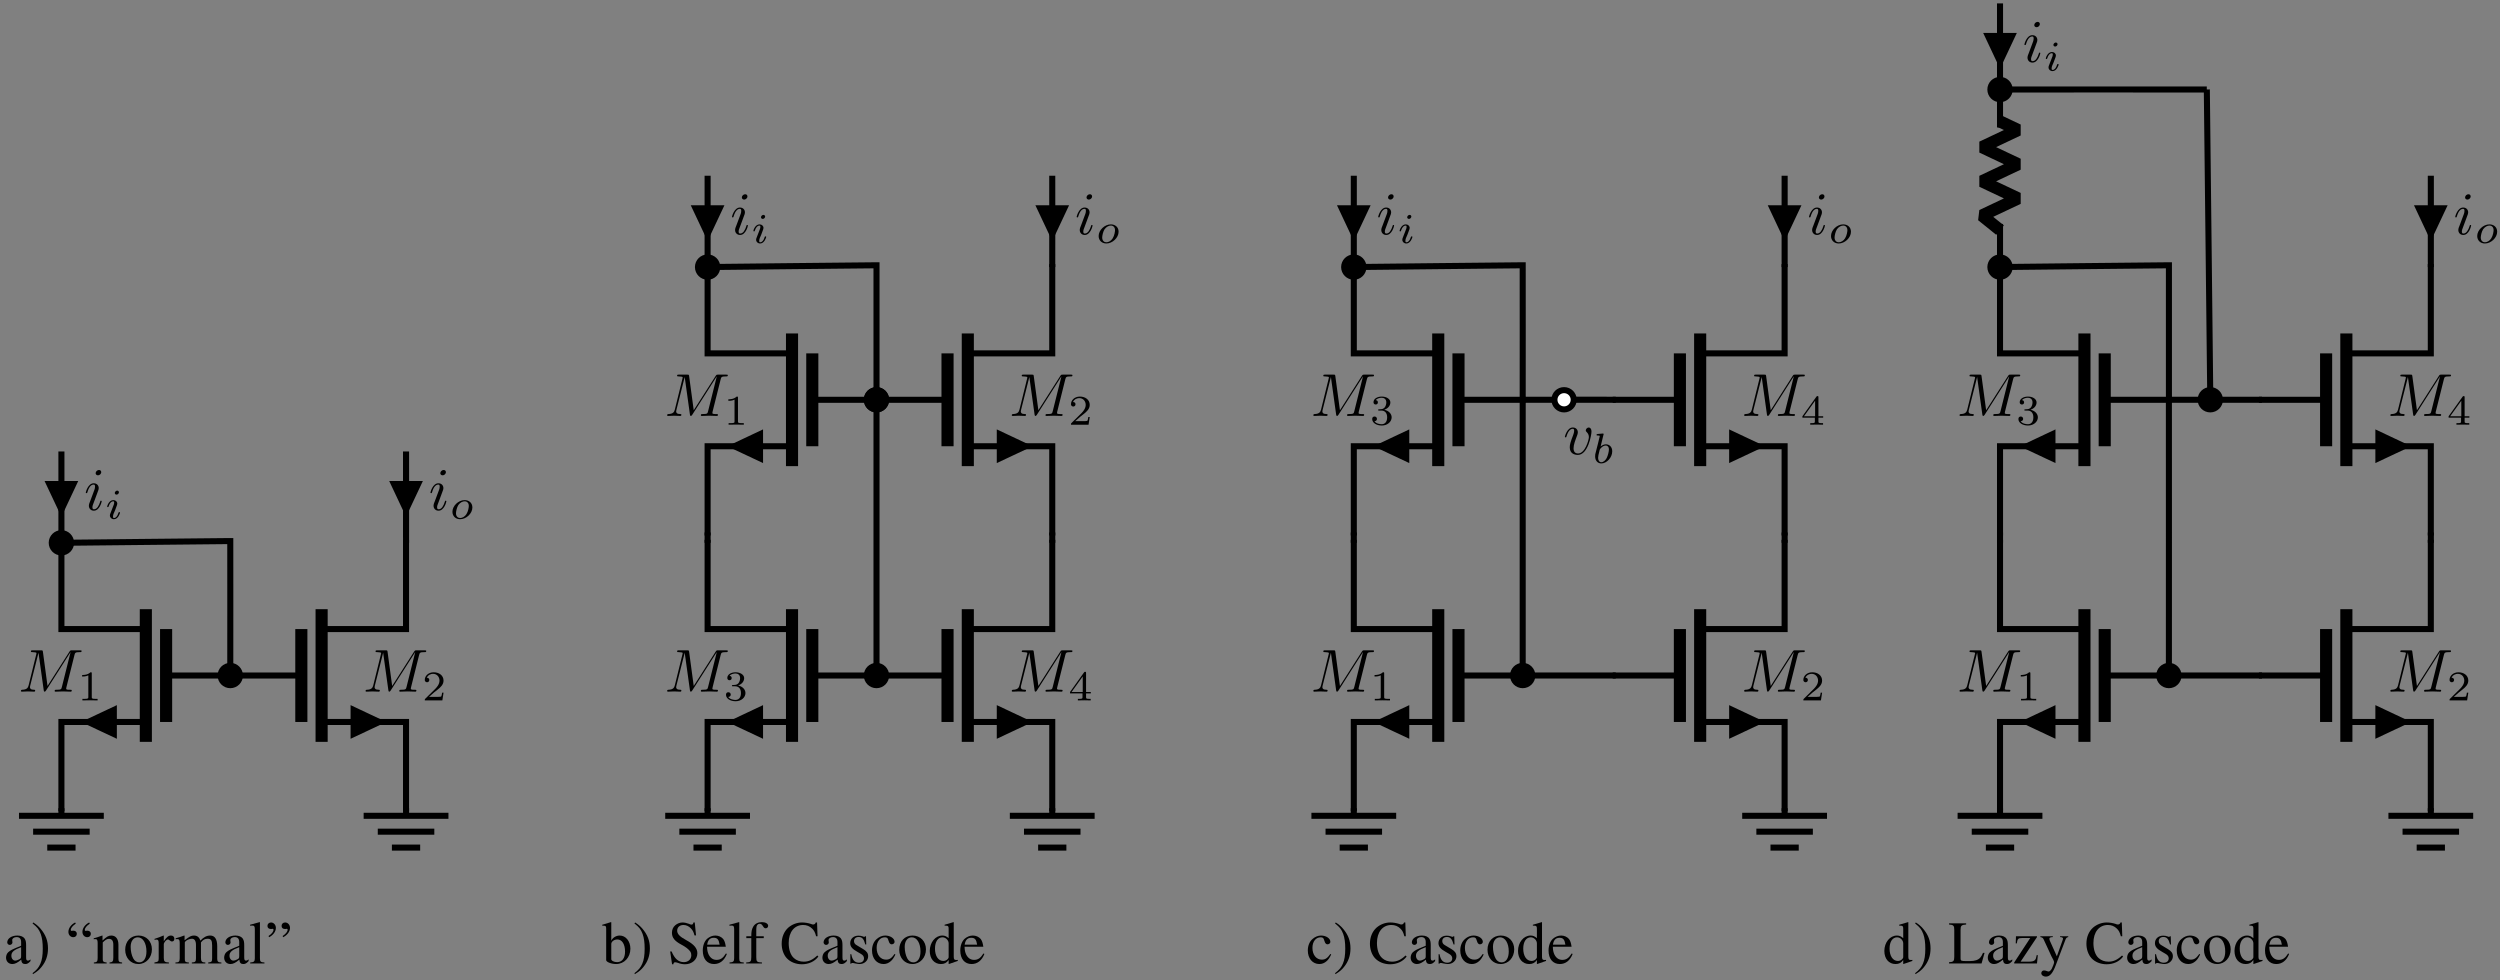 <?xml version="1.0" encoding="UTF-8"?>
<svg xmlns="http://www.w3.org/2000/svg" xmlns:xlink="http://www.w3.org/1999/xlink" width="329pt" height="129pt" viewBox="0 0 329 129" version="1.2">
<rect x="0" y="0" width="329" height="129" fill="#808080" stroke="none"/>
<defs>
<g>
<symbol overflow="visible" id="glyph0-0">
<path style="stroke:none;" d=""/>
</symbol>
<symbol overflow="visible" id="glyph0-1">
<path style="stroke:none;" d="M 7.375 -4.828 C 7.453 -5.109 7.469 -5.203 8.062 -5.203 C 8.25 -5.203 8.312 -5.203 8.312 -5.359 C 8.312 -5.438 8.234 -5.438 8.109 -5.438 L 7.047 -5.438 C 6.844 -5.438 6.844 -5.438 6.734 -5.297 L 3.828 -0.75 L 3.219 -5.266 C 3.188 -5.438 3.172 -5.438 2.969 -5.438 L 1.875 -5.438 C 1.719 -5.438 1.641 -5.438 1.641 -5.297 C 1.641 -5.203 1.703 -5.203 1.859 -5.203 C 1.969 -5.203 2.109 -5.188 2.203 -5.172 C 2.328 -5.156 2.375 -5.141 2.375 -5.047 C 2.375 -5.016 2.375 -5 2.344 -4.906 L 1.344 -0.844 C 1.266 -0.531 1.125 -0.266 0.484 -0.25 C 0.438 -0.25 0.328 -0.234 0.328 -0.094 C 0.328 -0.031 0.375 0 0.453 0 C 0.703 0 0.984 -0.031 1.25 -0.031 C 1.516 -0.031 1.797 0 2.062 0 C 2.109 0 2.203 0 2.203 -0.156 C 2.203 -0.25 2.125 -0.25 2.062 -0.25 C 1.609 -0.25 1.516 -0.422 1.516 -0.594 C 1.516 -0.656 1.531 -0.688 1.547 -0.781 L 2.641 -5.125 L 3.328 -0.188 C 3.344 -0.094 3.359 0 3.453 0 C 3.531 0 3.578 -0.094 3.625 -0.141 L 6.844 -5.188 L 6.859 -5.188 L 5.719 -0.625 C 5.641 -0.312 5.625 -0.25 4.984 -0.25 C 4.859 -0.25 4.766 -0.25 4.766 -0.094 C 4.766 0 4.859 0 4.891 0 C 5.109 0 5.656 -0.031 5.875 -0.031 C 6.203 -0.031 6.547 0 6.875 0 C 6.922 0 7.016 0 7.016 -0.156 C 7.016 -0.25 6.953 -0.25 6.797 -0.25 C 6.5 -0.25 6.281 -0.25 6.281 -0.391 C 6.281 -0.422 6.281 -0.438 6.312 -0.578 Z M 7.375 -4.828 "/>
</symbol>
<symbol overflow="visible" id="glyph0-2">
<path style="stroke:none;" d="M 2.266 -4.984 C 2.266 -5.141 2.156 -5.266 1.969 -5.266 C 1.75 -5.266 1.531 -5.062 1.531 -4.844 C 1.531 -4.688 1.656 -4.562 1.844 -4.562 C 2.031 -4.562 2.266 -4.734 2.266 -4.984 Z M 1.656 -1.984 C 1.75 -2.219 1.75 -2.234 1.828 -2.453 C 1.891 -2.609 1.938 -2.719 1.938 -2.875 C 1.938 -3.234 1.688 -3.516 1.281 -3.516 C 0.531 -3.516 0.234 -2.359 0.234 -2.297 C 0.234 -2.219 0.312 -2.219 0.328 -2.219 C 0.406 -2.219 0.422 -2.234 0.453 -2.359 C 0.672 -3.109 0.984 -3.344 1.266 -3.344 C 1.328 -3.344 1.453 -3.344 1.453 -3.094 C 1.453 -2.922 1.406 -2.75 1.375 -2.672 C 1.312 -2.469 0.953 -1.547 0.828 -1.203 C 0.734 -1 0.641 -0.734 0.641 -0.562 C 0.641 -0.188 0.906 0.094 1.297 0.094 C 2.047 0.094 2.328 -1.062 2.328 -1.141 C 2.328 -1.219 2.266 -1.219 2.234 -1.219 C 2.156 -1.219 2.156 -1.188 2.125 -1.078 C 1.969 -0.578 1.719 -0.094 1.312 -0.094 C 1.172 -0.094 1.109 -0.172 1.109 -0.344 C 1.109 -0.547 1.156 -0.656 1.344 -1.141 Z M 1.656 -1.984 "/>
</symbol>
<symbol overflow="visible" id="glyph0-3">
<path style="stroke:none;" d="M 3.734 -2.969 C 3.734 -3.391 3.516 -3.516 3.375 -3.516 C 3.172 -3.516 2.984 -3.312 2.984 -3.141 C 2.984 -3.031 3.031 -2.984 3.109 -2.906 C 3.281 -2.734 3.391 -2.531 3.391 -2.25 C 3.391 -1.906 2.906 -0.094 1.969 -0.094 C 1.562 -0.094 1.375 -0.359 1.375 -0.781 C 1.375 -1.234 1.594 -1.812 1.844 -2.469 C 1.891 -2.609 1.938 -2.719 1.938 -2.875 C 1.938 -3.234 1.688 -3.516 1.281 -3.516 C 0.531 -3.516 0.234 -2.359 0.234 -2.297 C 0.234 -2.219 0.312 -2.219 0.328 -2.219 C 0.406 -2.219 0.422 -2.234 0.453 -2.359 C 0.688 -3.156 1.031 -3.344 1.266 -3.344 C 1.328 -3.344 1.453 -3.344 1.453 -3.094 C 1.453 -2.891 1.375 -2.672 1.328 -2.531 C 0.969 -1.609 0.875 -1.25 0.875 -0.906 C 0.875 -0.047 1.562 0.094 1.938 0.094 C 3.281 0.094 3.734 -2.547 3.734 -2.969 Z M 3.734 -2.969 "/>
</symbol>
<symbol overflow="visible" id="glyph1-0">
<path style="stroke:none;" d=""/>
</symbol>
<symbol overflow="visible" id="glyph1-1">
<path style="stroke:none;" d="M 1.875 -3.547 C 1.875 -3.703 1.859 -3.703 1.703 -3.703 C 1.344 -3.359 0.844 -3.344 0.609 -3.344 L 0.609 -3.141 C 0.734 -3.141 1.109 -3.141 1.422 -3.297 L 1.422 -0.453 C 1.422 -0.266 1.422 -0.203 0.859 -0.203 L 0.641 -0.203 L 0.641 0 C 0.75 0 1.438 -0.016 1.641 -0.016 C 1.812 -0.016 2.516 0 2.641 0 L 2.641 -0.203 L 2.422 -0.203 C 1.875 -0.203 1.875 -0.266 1.875 -0.453 Z M 1.875 -3.547 "/>
</symbol>
<symbol overflow="visible" id="glyph1-2">
<path style="stroke:none;" d="M 2.812 -1.016 L 2.625 -1.016 C 2.609 -0.891 2.562 -0.562 2.484 -0.5 C 2.438 -0.469 2.016 -0.469 1.938 -0.469 L 0.906 -0.469 C 1.484 -1 1.688 -1.156 2.016 -1.406 C 2.438 -1.734 2.812 -2.094 2.812 -2.609 C 2.812 -3.297 2.219 -3.703 1.516 -3.703 C 0.812 -3.703 0.344 -3.219 0.344 -2.703 C 0.344 -2.422 0.594 -2.391 0.641 -2.391 C 0.781 -2.391 0.938 -2.484 0.938 -2.688 C 0.938 -2.781 0.906 -2.984 0.609 -2.984 C 0.781 -3.375 1.172 -3.5 1.422 -3.5 C 1.984 -3.5 2.281 -3.062 2.281 -2.609 C 2.281 -2.125 1.938 -1.75 1.75 -1.547 L 0.406 -0.219 C 0.344 -0.172 0.344 -0.156 0.344 0 L 2.656 0 Z M 2.812 -1.016 "/>
</symbol>
<symbol overflow="visible" id="glyph1-3">
<path style="stroke:none;" d="M 1.516 -1.859 C 1.953 -1.859 2.266 -1.562 2.266 -0.969 C 2.266 -0.266 1.875 -0.062 1.547 -0.062 C 1.328 -0.062 0.828 -0.125 0.594 -0.453 C 0.859 -0.469 0.922 -0.656 0.922 -0.766 C 0.922 -0.953 0.781 -1.078 0.609 -1.078 C 0.453 -1.078 0.297 -0.984 0.297 -0.75 C 0.297 -0.234 0.875 0.109 1.562 0.109 C 2.328 0.109 2.859 -0.406 2.859 -0.969 C 2.859 -1.406 2.516 -1.828 1.891 -1.969 C 2.484 -2.172 2.688 -2.594 2.688 -2.938 C 2.688 -3.375 2.188 -3.703 1.562 -3.703 C 0.953 -3.703 0.469 -3.406 0.469 -2.953 C 0.469 -2.766 0.594 -2.656 0.766 -2.656 C 0.938 -2.656 1.047 -2.781 1.047 -2.938 C 1.047 -3.109 0.938 -3.219 0.766 -3.234 C 0.953 -3.484 1.344 -3.547 1.547 -3.547 C 1.797 -3.547 2.156 -3.422 2.156 -2.938 C 2.156 -2.703 2.078 -2.438 1.938 -2.266 C 1.75 -2.062 1.594 -2.047 1.312 -2.031 C 1.172 -2.016 1.156 -2.016 1.125 -2.016 C 1.125 -2.016 1.078 -2 1.078 -1.938 C 1.078 -1.859 1.125 -1.859 1.219 -1.859 Z M 1.516 -1.859 "/>
</symbol>
<symbol overflow="visible" id="glyph1-4">
<path style="stroke:none;" d="M 2.953 -0.922 L 2.953 -1.109 L 2.328 -1.109 L 2.328 -3.609 C 2.328 -3.719 2.328 -3.766 2.203 -3.766 C 2.141 -3.766 2.125 -3.766 2.062 -3.688 L 0.219 -1.109 L 0.219 -0.922 L 1.859 -0.922 L 1.859 -0.453 C 1.859 -0.266 1.859 -0.203 1.406 -0.203 L 1.25 -0.203 L 1.25 0 C 1.531 -0.016 1.891 -0.016 2.094 -0.016 C 2.297 -0.016 2.656 -0.016 2.938 0 L 2.938 -0.203 L 2.781 -0.203 C 2.328 -0.203 2.328 -0.266 2.328 -0.453 L 2.328 -0.922 Z M 1.891 -3.156 L 1.891 -1.109 L 0.422 -1.109 Z M 1.891 -3.156 "/>
</symbol>
<symbol overflow="visible" id="glyph2-0">
<path style="stroke:none;" d=""/>
</symbol>
<symbol overflow="visible" id="glyph2-1">
<path style="stroke:none;" d="M 1.812 -3.484 C 1.812 -3.578 1.734 -3.703 1.578 -3.703 C 1.438 -3.703 1.266 -3.547 1.266 -3.391 C 1.266 -3.297 1.344 -3.172 1.5 -3.172 C 1.656 -3.172 1.812 -3.328 1.812 -3.484 Z M 0.672 -0.656 C 0.641 -0.578 0.625 -0.516 0.625 -0.422 C 0.625 -0.156 0.844 0.062 1.156 0.062 C 1.703 0.062 1.953 -0.719 1.953 -0.797 C 1.953 -0.875 1.875 -0.875 1.859 -0.875 C 1.781 -0.875 1.781 -0.844 1.75 -0.781 C 1.625 -0.328 1.391 -0.094 1.172 -0.094 C 1.047 -0.094 1.031 -0.172 1.031 -0.297 C 1.031 -0.422 1.062 -0.531 1.109 -0.656 C 1.172 -0.797 1.234 -0.953 1.297 -1.094 C 1.344 -1.234 1.547 -1.734 1.562 -1.812 C 1.578 -1.859 1.594 -1.938 1.594 -1.984 C 1.594 -2.25 1.375 -2.453 1.078 -2.453 C 0.516 -2.453 0.266 -1.703 0.266 -1.609 C 0.266 -1.531 0.344 -1.531 0.359 -1.531 C 0.438 -1.531 0.438 -1.562 0.453 -1.625 C 0.609 -2.109 0.844 -2.297 1.047 -2.297 C 1.141 -2.297 1.188 -2.266 1.188 -2.109 C 1.188 -1.984 1.156 -1.891 1.016 -1.547 Z M 0.672 -0.656 "/>
</symbol>
<symbol overflow="visible" id="glyph2-2">
<path style="stroke:none;" d="M 2.969 -1.484 C 2.969 -2.109 2.5 -2.453 1.953 -2.453 C 1.125 -2.453 0.344 -1.688 0.344 -0.922 C 0.344 -0.359 0.75 0.062 1.359 0.062 C 2.156 0.062 2.969 -0.688 2.969 -1.484 Z M 1.359 -0.094 C 1.094 -0.094 0.812 -0.281 0.812 -0.719 C 0.812 -0.953 0.922 -1.5 1.125 -1.812 C 1.375 -2.156 1.703 -2.297 1.953 -2.297 C 2.25 -2.297 2.5 -2.094 2.5 -1.688 C 2.5 -1.547 2.438 -1 2.188 -0.609 C 1.984 -0.281 1.641 -0.094 1.359 -0.094 Z M 1.359 -0.094 "/>
</symbol>
<symbol overflow="visible" id="glyph2-3">
<path style="stroke:none;" d="M 1.469 -3.703 C 1.484 -3.719 1.5 -3.781 1.5 -3.797 C 1.5 -3.828 1.469 -3.875 1.406 -3.875 C 1.297 -3.875 0.828 -3.828 0.688 -3.812 C 0.641 -3.812 0.562 -3.797 0.562 -3.688 C 0.562 -3.609 0.641 -3.609 0.719 -3.609 C 0.984 -3.609 0.984 -3.562 0.984 -3.531 C 0.984 -3.484 0.922 -3.266 0.891 -3.141 L 0.766 -2.625 C 0.719 -2.438 0.406 -1.203 0.391 -1.141 C 0.375 -1 0.375 -0.938 0.375 -0.859 C 0.375 -0.297 0.719 0.062 1.188 0.062 C 1.891 0.062 2.625 -0.703 2.625 -1.531 C 2.625 -2.188 2.172 -2.453 1.797 -2.453 C 1.5 -2.453 1.25 -2.297 1.094 -2.156 Z M 1.188 -0.094 C 0.922 -0.094 0.766 -0.344 0.766 -0.672 C 0.766 -0.875 0.812 -1.062 0.969 -1.703 C 1 -1.797 1 -1.812 1.109 -1.938 C 1.328 -2.188 1.578 -2.297 1.781 -2.297 C 1.984 -2.297 2.188 -2.141 2.188 -1.766 C 2.188 -1.531 2.062 -0.969 1.891 -0.641 C 1.75 -0.375 1.484 -0.094 1.188 -0.094 Z M 1.188 -0.094 "/>
</symbol>
<symbol overflow="visible" id="glyph3-0">
<path style="stroke:none;" d=""/>
</symbol>
<symbol overflow="visible" id="glyph3-1">
<path style="stroke:none;" d="M 3.516 -0.531 C 3.391 -0.422 3.297 -0.375 3.172 -0.375 C 2.984 -0.375 2.938 -0.484 2.938 -0.844 L 2.938 -2.391 C 2.938 -2.812 2.891 -3.031 2.766 -3.234 C 2.594 -3.516 2.25 -3.672 1.781 -3.672 C 1.031 -3.672 0.453 -3.281 0.453 -2.766 C 0.453 -2.594 0.609 -2.438 0.781 -2.438 C 0.984 -2.438 1.141 -2.594 1.141 -2.766 C 1.141 -2.797 1.141 -2.844 1.125 -2.891 C 1.109 -2.969 1.109 -3.031 1.109 -3.078 C 1.109 -3.297 1.359 -3.469 1.688 -3.469 C 2.078 -3.469 2.281 -3.25 2.281 -2.812 L 2.281 -2.328 C 1.062 -1.828 0.922 -1.766 0.578 -1.469 C 0.406 -1.312 0.297 -1.031 0.297 -0.766 C 0.297 -0.266 0.641 0.078 1.125 0.078 C 1.484 0.078 1.812 -0.094 2.297 -0.5 C 2.328 -0.094 2.484 0.078 2.812 0.078 C 3.078 0.078 3.25 -0.016 3.516 -0.312 Z M 2.281 -0.984 C 2.281 -0.734 2.25 -0.656 2.078 -0.562 C 1.891 -0.453 1.672 -0.375 1.5 -0.375 C 1.219 -0.375 1 -0.656 1 -1 L 1 -1.031 C 1 -1.5 1.328 -1.781 2.281 -2.141 Z M 2.281 -0.984 "/>
</symbol>
<symbol overflow="visible" id="glyph3-2">
<path style="stroke:none;" d="M 0.297 1.406 C 0.891 1.031 1.125 0.828 1.422 0.453 C 1.984 -0.234 2.266 -1.031 2.266 -1.969 C 2.266 -2.984 1.969 -3.766 1.281 -4.578 C 0.953 -4.953 0.734 -5.125 0.328 -5.391 L 0.234 -5.266 C 0.875 -4.75 1.078 -4.484 1.312 -3.875 C 1.5 -3.344 1.578 -2.734 1.578 -1.938 C 1.578 -1.109 1.484 -0.453 1.266 0.031 C 1.047 0.531 0.812 0.828 0.234 1.281 Z M 0.297 1.406 "/>
</symbol>
<symbol overflow="visible" id="glyph3-3">
<path style="stroke:none;" d="M 1.234 -5.391 C 0.703 -5.125 0.344 -4.641 0.344 -4.156 C 0.344 -3.75 0.625 -3.453 0.984 -3.453 C 1.266 -3.453 1.453 -3.641 1.453 -3.906 C 1.453 -4.156 1.266 -4.312 0.984 -4.312 C 0.938 -4.312 0.875 -4.297 0.828 -4.297 C 0.766 -4.281 0.766 -4.281 0.766 -4.281 C 0.703 -4.281 0.656 -4.328 0.656 -4.391 C 0.656 -4.656 0.875 -4.938 1.312 -5.234 Z M 3.078 -5.391 C 2.547 -5.125 2.188 -4.641 2.188 -4.156 C 2.188 -3.75 2.469 -3.453 2.828 -3.453 C 3.109 -3.453 3.297 -3.641 3.297 -3.906 C 3.297 -4.156 3.109 -4.312 2.828 -4.312 C 2.781 -4.312 2.719 -4.297 2.672 -4.297 C 2.625 -4.281 2.625 -4.281 2.609 -4.281 C 2.547 -4.281 2.5 -4.328 2.5 -4.391 C 2.5 -4.656 2.719 -4.938 3.156 -5.234 Z M 3.078 -5.391 "/>
</symbol>
<symbol overflow="visible" id="glyph3-4">
<path style="stroke:none;" d="M 0.125 -3.172 C 0.172 -3.203 0.25 -3.203 0.344 -3.203 C 0.562 -3.203 0.641 -3.078 0.641 -2.688 L 0.641 -0.719 C 0.641 -0.266 0.547 -0.156 0.141 -0.125 L 0.141 0 L 1.828 0 L 1.828 -0.125 C 1.422 -0.156 1.312 -0.25 1.312 -0.531 L 1.312 -2.766 C 1.688 -3.125 1.859 -3.234 2.125 -3.234 C 2.516 -3.234 2.703 -2.984 2.703 -2.453 L 2.703 -0.781 C 2.703 -0.281 2.609 -0.156 2.203 -0.125 L 2.203 0 L 3.859 0 L 3.859 -0.125 C 3.469 -0.156 3.375 -0.25 3.375 -0.641 L 3.375 -2.469 C 3.375 -3.219 3.031 -3.672 2.438 -3.672 C 2.078 -3.672 1.828 -3.531 1.281 -3.016 L 1.281 -3.656 L 1.234 -3.672 C 0.844 -3.516 0.562 -3.438 0.125 -3.312 Z M 0.125 -3.172 "/>
</symbol>
<symbol overflow="visible" id="glyph3-5">
<path style="stroke:none;" d="M 1.984 -3.672 C 0.953 -3.672 0.234 -2.906 0.234 -1.797 C 0.234 -0.719 0.969 0.078 1.969 0.078 C 2.984 0.078 3.75 -0.766 3.75 -1.859 C 3.75 -2.906 3.016 -3.672 1.984 -3.672 Z M 1.891 -3.438 C 2.562 -3.438 3.031 -2.672 3.031 -1.578 C 3.031 -0.688 2.672 -0.141 2.078 -0.141 C 1.766 -0.141 1.469 -0.328 1.297 -0.656 C 1.078 -1.062 0.953 -1.625 0.953 -2.188 C 0.953 -2.953 1.328 -3.438 1.891 -3.438 Z M 1.891 -3.438 "/>
</symbol>
<symbol overflow="visible" id="glyph3-6">
<path style="stroke:none;" d="M 0.062 -3.109 C 0.172 -3.125 0.234 -3.141 0.328 -3.141 C 0.531 -3.141 0.609 -3.016 0.609 -2.656 L 0.609 -0.672 C 0.609 -0.266 0.547 -0.219 0.047 -0.125 L 0.047 0 L 1.953 0 L 1.953 -0.125 C 1.406 -0.141 1.281 -0.266 1.281 -0.719 L 1.281 -2.516 C 1.281 -2.766 1.625 -3.156 1.828 -3.156 C 1.875 -3.156 1.953 -3.125 2.047 -3.047 C 2.172 -2.938 2.25 -2.891 2.359 -2.891 C 2.547 -2.891 2.672 -3.016 2.672 -3.25 C 2.672 -3.5 2.5 -3.672 2.234 -3.672 C 1.891 -3.672 1.672 -3.484 1.281 -2.922 L 1.281 -3.656 L 1.234 -3.672 C 0.812 -3.484 0.531 -3.391 0.062 -3.234 Z M 0.062 -3.109 "/>
</symbol>
<symbol overflow="visible" id="glyph3-7">
<path style="stroke:none;" d="M 0.156 -3.172 C 0.25 -3.203 0.312 -3.203 0.406 -3.203 C 0.609 -3.203 0.688 -3.078 0.688 -2.688 L 0.688 -0.672 C 0.688 -0.25 0.578 -0.125 0.125 -0.125 L 0.125 0 L 1.891 0 L 1.891 -0.125 C 1.469 -0.141 1.359 -0.219 1.359 -0.531 L 1.359 -2.781 C 1.359 -2.797 1.422 -2.875 1.469 -2.938 C 1.672 -3.109 2.016 -3.25 2.297 -3.25 C 2.641 -3.25 2.828 -2.969 2.828 -2.422 L 2.828 -0.688 C 2.828 -0.234 2.734 -0.156 2.281 -0.125 L 2.281 0 L 4.062 0 L 4.062 -0.125 C 3.609 -0.125 3.484 -0.266 3.484 -0.75 L 3.484 -2.766 C 3.734 -3.109 4 -3.25 4.359 -3.25 C 4.812 -3.25 4.953 -3.031 4.953 -2.375 L 4.953 -0.688 C 4.953 -0.234 4.891 -0.172 4.438 -0.125 L 4.438 0 L 6.172 0 L 6.172 -0.125 L 5.969 -0.141 C 5.734 -0.156 5.625 -0.297 5.625 -0.609 L 5.625 -2.25 C 5.625 -3.188 5.312 -3.672 4.703 -3.672 C 4.234 -3.672 3.828 -3.453 3.406 -3 C 3.266 -3.453 2.984 -3.672 2.562 -3.672 C 2.203 -3.672 1.984 -3.547 1.328 -3.047 L 1.328 -3.656 L 1.266 -3.672 C 0.859 -3.516 0.594 -3.422 0.156 -3.312 Z M 0.156 -3.172 "/>
</symbol>
<symbol overflow="visible" id="glyph3-8">
<path style="stroke:none;" d="M 0.156 -4.969 L 0.203 -4.969 C 0.281 -4.969 0.375 -4.984 0.453 -4.984 C 0.703 -4.984 0.781 -4.875 0.781 -4.5 L 0.781 -0.688 C 0.781 -0.266 0.672 -0.156 0.172 -0.125 L 0.172 0 L 2.047 0 L 2.047 -0.125 C 1.547 -0.156 1.453 -0.234 1.453 -0.672 L 1.453 -5.422 L 1.422 -5.438 C 1 -5.312 0.703 -5.234 0.156 -5.094 Z M 0.156 -4.969 "/>
</symbol>
<symbol overflow="visible" id="glyph3-9">
<path style="stroke:none;" d="M 0.453 -3.453 C 0.984 -3.719 1.344 -4.203 1.344 -4.672 C 1.344 -5.078 1.062 -5.391 0.703 -5.391 C 0.438 -5.391 0.234 -5.203 0.234 -4.938 C 0.234 -4.672 0.422 -4.531 0.703 -4.531 C 0.75 -4.531 0.812 -4.531 0.859 -4.547 C 0.922 -4.562 0.922 -4.562 0.922 -4.562 C 0.984 -4.562 1.031 -4.516 1.031 -4.453 C 1.031 -4.188 0.812 -3.891 0.375 -3.609 Z M 2.297 -3.453 C 2.844 -3.719 3.203 -4.203 3.203 -4.672 C 3.203 -5.078 2.922 -5.391 2.562 -5.391 C 2.281 -5.391 2.094 -5.203 2.094 -4.938 C 2.094 -4.672 2.266 -4.531 2.562 -4.531 C 2.609 -4.531 2.656 -4.531 2.703 -4.547 C 2.766 -4.562 2.766 -4.562 2.766 -4.562 C 2.844 -4.562 2.891 -4.516 2.891 -4.453 C 2.891 -4.188 2.656 -3.891 2.234 -3.609 Z M 2.297 -3.453 "/>
</symbol>
<symbol overflow="visible" id="glyph3-10">
<path style="stroke:none;" d="M 1.219 -5.422 L 1.172 -5.438 C 0.844 -5.328 0.625 -5.266 0.25 -5.156 L 0.031 -5.094 L 0.031 -4.969 C 0.078 -4.969 0.109 -4.969 0.156 -4.969 C 0.484 -4.969 0.547 -4.906 0.547 -4.562 L 0.547 -0.438 C 0.547 -0.188 1.234 0.078 1.859 0.078 C 2.922 0.078 3.734 -0.797 3.734 -1.938 C 3.734 -2.922 3.125 -3.672 2.328 -3.672 C 1.844 -3.672 1.375 -3.375 1.219 -2.984 Z M 1.219 -2.562 C 1.219 -2.875 1.594 -3.156 2.016 -3.156 C 2.625 -3.156 3.031 -2.547 3.031 -1.562 C 3.031 -0.688 2.641 -0.172 1.984 -0.172 C 1.578 -0.172 1.219 -0.359 1.219 -0.562 Z M 1.219 -2.562 "/>
</symbol>
<symbol overflow="visible" id="glyph3-11">
<path style="stroke:none;" d="M 3.562 -5.391 L 3.391 -5.391 C 3.359 -5.203 3.281 -5.109 3.141 -5.109 C 3.062 -5.109 2.922 -5.141 2.781 -5.219 C 2.5 -5.328 2.203 -5.391 1.938 -5.391 C 1.609 -5.391 1.25 -5.25 0.984 -5.016 C 0.703 -4.766 0.562 -4.438 0.562 -4.031 C 0.562 -3.391 0.922 -2.938 1.812 -2.469 C 2.375 -2.172 2.797 -1.844 3 -1.531 C 3.062 -1.438 3.109 -1.266 3.109 -1.078 C 3.109 -0.547 2.703 -0.172 2.125 -0.172 C 1.422 -0.172 0.922 -0.609 0.516 -1.578 L 0.328 -1.578 L 0.578 0.109 L 0.75 0.109 C 0.75 -0.047 0.859 -0.156 0.969 -0.156 C 1.062 -0.156 1.188 -0.125 1.344 -0.078 C 1.656 0.047 1.969 0.109 2.281 0.109 C 3.203 0.109 3.906 -0.516 3.906 -1.344 C 3.906 -1.984 3.469 -2.516 2.422 -3.078 C 1.578 -3.531 1.25 -3.891 1.25 -4.312 C 1.25 -4.75 1.578 -5.062 2.078 -5.062 C 2.438 -5.062 2.766 -4.906 3.047 -4.625 C 3.297 -4.359 3.406 -4.156 3.531 -3.688 L 3.734 -3.688 Z M 3.562 -5.391 "/>
</symbol>
<symbol overflow="visible" id="glyph3-12">
<path style="stroke:none;" d="M 3.25 -1.312 C 2.875 -0.703 2.531 -0.469 2.016 -0.469 C 1.562 -0.469 1.219 -0.703 0.984 -1.156 C 0.844 -1.453 0.781 -1.719 0.766 -2.203 L 3.234 -2.203 C 3.156 -2.719 3.078 -2.953 2.891 -3.219 C 2.641 -3.5 2.281 -3.672 1.859 -3.672 C 1.469 -3.672 1.094 -3.516 0.781 -3.25 C 0.422 -2.922 0.203 -2.359 0.203 -1.703 C 0.203 -0.609 0.766 0.078 1.688 0.078 C 2.453 0.078 3.047 -0.391 3.375 -1.25 Z M 0.781 -2.469 C 0.875 -3.078 1.141 -3.375 1.641 -3.375 C 2.125 -3.375 2.312 -3.156 2.422 -2.469 Z M 0.781 -2.469 "/>
</symbol>
<symbol overflow="visible" id="glyph3-13">
<path style="stroke:none;" d="M 2.469 -3.578 L 1.484 -3.578 L 1.484 -4.516 C 1.484 -4.969 1.641 -5.219 1.938 -5.219 C 2.109 -5.219 2.219 -5.141 2.359 -4.906 C 2.484 -4.703 2.578 -4.625 2.719 -4.625 C 2.906 -4.625 3.047 -4.766 3.047 -4.953 C 3.047 -5.234 2.703 -5.438 2.219 -5.438 C 1.734 -5.438 1.312 -5.234 1.094 -4.859 C 0.891 -4.516 0.828 -4.219 0.828 -3.578 L 0.172 -3.578 L 0.172 -3.328 L 0.828 -3.328 L 0.828 -0.828 C 0.828 -0.25 0.734 -0.156 0.156 -0.125 L 0.156 0 L 2.234 0 L 2.234 -0.125 C 1.578 -0.141 1.484 -0.234 1.484 -0.828 L 1.484 -3.328 L 2.469 -3.328 Z M 2.469 -3.578 "/>
</symbol>
<symbol overflow="visible" id="glyph3-14">
<path style="stroke:none;" d="M 4.938 -3.578 L 4.875 -5.391 L 4.703 -5.391 C 4.656 -5.219 4.531 -5.125 4.359 -5.125 C 4.297 -5.125 4.172 -5.141 4.062 -5.203 C 3.672 -5.328 3.266 -5.391 2.891 -5.391 C 2.234 -5.391 1.578 -5.141 1.078 -4.703 C 0.531 -4.203 0.219 -3.469 0.219 -2.594 C 0.219 -1.844 0.469 -1.156 0.875 -0.703 C 1.344 -0.188 2.078 0.109 2.875 0.109 C 3.766 0.109 4.562 -0.25 5.047 -0.906 L 4.906 -1.047 C 4.312 -0.484 3.781 -0.234 3.125 -0.234 C 2.625 -0.234 2.172 -0.391 1.828 -0.703 C 1.391 -1.094 1.141 -1.812 1.141 -2.688 C 1.141 -4.141 1.891 -5.062 3.047 -5.062 C 3.5 -5.062 3.906 -4.906 4.234 -4.578 C 4.484 -4.328 4.609 -4.109 4.75 -3.578 Z M 4.938 -3.578 "/>
</symbol>
<symbol overflow="visible" id="glyph3-15">
<path style="stroke:none;" d="M 2.516 -2.5 L 2.484 -3.578 L 2.391 -3.578 L 2.375 -3.562 C 2.297 -3.516 2.297 -3.5 2.266 -3.5 C 2.219 -3.5 2.141 -3.516 2.047 -3.562 C 1.875 -3.625 1.703 -3.656 1.484 -3.656 C 0.859 -3.656 0.406 -3.25 0.406 -2.672 C 0.406 -2.234 0.656 -1.906 1.344 -1.531 L 1.797 -1.266 C 2.078 -1.109 2.219 -0.922 2.219 -0.672 C 2.219 -0.312 1.953 -0.094 1.547 -0.094 C 1.281 -0.094 1.031 -0.203 0.891 -0.375 C 0.719 -0.578 0.641 -0.75 0.547 -1.219 L 0.422 -1.219 L 0.422 0.031 L 0.516 0.031 C 0.578 -0.047 0.609 -0.062 0.703 -0.062 C 0.766 -0.062 0.891 -0.047 1.062 0 C 1.297 0.047 1.5 0.078 1.656 0.078 C 2.266 0.078 2.766 -0.375 2.766 -0.938 C 2.766 -1.344 2.578 -1.609 2.109 -1.891 L 1.25 -2.406 C 1.016 -2.531 0.906 -2.719 0.906 -2.938 C 0.906 -3.266 1.141 -3.484 1.516 -3.484 C 1.969 -3.484 2.203 -3.219 2.391 -2.5 Z M 2.516 -2.5 "/>
</symbol>
<symbol overflow="visible" id="glyph3-16">
<path style="stroke:none;" d="M 3.172 -1.25 C 2.781 -0.688 2.5 -0.5 2.047 -0.5 C 1.328 -0.5 0.812 -1.125 0.812 -2.047 C 0.812 -2.875 1.25 -3.438 1.891 -3.438 C 2.188 -3.438 2.281 -3.344 2.359 -3.047 L 2.422 -2.875 C 2.484 -2.656 2.625 -2.516 2.781 -2.516 C 3 -2.516 3.172 -2.656 3.172 -2.844 C 3.172 -3.297 2.609 -3.672 1.938 -3.672 C 1.547 -3.672 1.141 -3.5 0.828 -3.219 C 0.422 -2.875 0.203 -2.328 0.203 -1.703 C 0.203 -0.656 0.828 0.078 1.719 0.078 C 2.078 0.078 2.391 -0.047 2.672 -0.297 C 2.891 -0.484 3.047 -0.703 3.281 -1.172 Z M 3.172 -1.25 "/>
</symbol>
<symbol overflow="visible" id="glyph3-17">
<path style="stroke:none;" d="M 2.734 0.078 L 3.906 -0.328 L 3.906 -0.469 C 3.766 -0.453 3.75 -0.453 3.734 -0.453 C 3.438 -0.453 3.375 -0.547 3.375 -0.906 L 3.375 -5.422 L 3.344 -5.438 C 2.953 -5.312 2.672 -5.234 2.172 -5.094 L 2.172 -4.969 C 2.234 -4.969 2.281 -4.969 2.344 -4.969 C 2.641 -4.969 2.703 -4.891 2.703 -4.562 L 2.703 -3.328 C 2.406 -3.578 2.188 -3.672 1.875 -3.672 C 0.953 -3.672 0.219 -2.766 0.219 -1.641 C 0.219 -0.609 0.812 0.078 1.688 0.078 C 2.141 0.078 2.438 -0.078 2.703 -0.453 L 2.703 0.062 Z M 2.703 -0.812 C 2.703 -0.75 2.656 -0.656 2.578 -0.578 C 2.438 -0.422 2.234 -0.328 2 -0.328 C 1.344 -0.328 0.906 -0.969 0.906 -1.953 C 0.906 -2.859 1.297 -3.438 1.891 -3.438 C 2.312 -3.438 2.703 -3.062 2.703 -2.641 Z M 2.703 -0.812 "/>
</symbol>
<symbol overflow="visible" id="glyph3-18">
<path style="stroke:none;" d="M 4.562 -1.391 C 4.438 -1.078 4.312 -0.906 4.203 -0.766 C 3.922 -0.453 3.484 -0.312 2.828 -0.312 L 2.281 -0.312 C 1.703 -0.312 1.609 -0.359 1.609 -0.641 L 1.609 -4.406 C 1.609 -4.969 1.719 -5.078 2.344 -5.125 L 2.344 -5.281 L 0.094 -5.281 L 0.094 -5.125 C 0.688 -5.078 0.781 -4.969 0.781 -4.406 L 0.781 -0.875 C 0.781 -0.312 0.672 -0.188 0.094 -0.156 L 0.094 0 L 4.375 0 L 4.766 -1.391 Z M 4.562 -1.391 "/>
</symbol>
<symbol overflow="visible" id="glyph3-19">
<path style="stroke:none;" d="M 3.328 -1.078 L 3.188 -1.109 C 3.109 -0.703 3.062 -0.578 2.953 -0.453 C 2.844 -0.312 2.578 -0.234 2.172 -0.234 L 1.062 -0.234 L 3.219 -3.469 L 3.219 -3.578 L 0.453 -3.578 L 0.422 -2.641 L 0.562 -2.641 C 0.641 -3.234 0.75 -3.344 1.234 -3.344 L 2.328 -3.344 L 0.219 -0.125 L 0.219 0 L 3.219 0 Z M 3.328 -1.078 "/>
</symbol>
<symbol overflow="visible" id="glyph3-20">
<path style="stroke:none;" d="M 3.781 -3.578 L 2.703 -3.578 L 2.703 -3.469 C 2.969 -3.469 3.094 -3.391 3.094 -3.266 C 3.094 -3.234 3.078 -3.188 3.062 -3.125 L 2.281 -0.938 L 1.375 -2.953 C 1.328 -3.062 1.297 -3.156 1.297 -3.25 C 1.297 -3.391 1.406 -3.453 1.75 -3.469 L 1.75 -3.578 L 0.109 -3.578 L 0.109 -3.469 C 0.312 -3.438 0.453 -3.359 0.516 -3.219 L 1.422 -1.266 L 1.453 -1.188 L 1.562 -0.953 C 1.797 -0.562 1.922 -0.266 1.922 -0.156 C 1.922 -0.031 1.734 0.469 1.609 0.703 C 1.484 0.922 1.312 1.062 1.203 1.062 C 1.156 1.062 1.078 1.047 1 1.016 C 0.859 0.953 0.719 0.922 0.578 0.922 C 0.391 0.922 0.234 1.078 0.234 1.281 C 0.234 1.531 0.5 1.734 0.828 1.734 C 1.359 1.734 1.75 1.297 2.172 0.141 L 3.406 -3.109 C 3.5 -3.359 3.594 -3.438 3.781 -3.469 Z M 3.781 -3.578 "/>
</symbol>
</g>
</defs>
<g id="surface1">
<path style="fill:none;stroke-width:7.97;stroke-linecap:butt;stroke-linejoin:miter;stroke:rgb(0%,0%,0%);stroke-opacity:1;stroke-miterlimit:10;" d="M 80.82 219.609 L 80.82 226.406 M 80.82 575.664 L 80.82 582.461 M 80.82 695.82 L 80.82 692.656 M 80.82 695.859 L 80.82 639.18 M 80.82 639.18 L 80.82 582.461 M 80.82 695.82 L 80.82 582.422 M 80.82 585.664 L 80.82 582.461 M 534.375 219.609 L 534.375 226.406 M 534.375 575.664 L 534.375 582.461 M 534.336 695.82 L 534.375 692.656 M 534.375 695.859 L 534.414 639.18 M 534.414 639.18 L 534.375 582.461 M 534.336 695.82 L 534.336 582.422 M 534.375 585.664 L 534.375 582.461 M 303.047 401.016 L 303.047 404.219 M 303.047 401.055 L 303.086 489.492 M 303.086 489.492 L 303.047 577.93 M 303.047 574.727 L 303.047 577.93 L 299.883 577.93 M 303.086 577.969 L 191.953 576.836 M 191.953 576.836 L 80.82 575.664 M 83.984 575.703 L 80.82 575.664 M 303.047 401.016 L 306.25 401.055 M 303.047 401.055 L 307.617 401.055 M 307.617 401.055 L 312.148 401.055 M 308.945 401.055 L 312.148 401.055 " transform="matrix(0.1,0,0,-0.1,0,129)"/>
<path style="fill:none;stroke-width:7.97;stroke-linecap:butt;stroke-linejoin:miter;stroke:rgb(0%,0%,0%);stroke-opacity:1;stroke-miterlimit:10;" d="M 25 216.406 L 136.602 216.406 M 43.594 195.508 L 118.008 195.508 M 62.188 174.57 L 99.414 174.57 " transform="matrix(0.1,0,0,-0.1,0,129)"/>
<path style="fill:none;stroke-width:7.97;stroke-linecap:butt;stroke-linejoin:miter;stroke:rgb(0%,0%,0%);stroke-opacity:1;stroke-miterlimit:10;" d="M 80.82 579.609 L 80.82 462.148 L 191.914 462.148 M 191.914 339.883 L 80.82 339.883 L 80.82 222.422 " transform="matrix(0.1,0,0,-0.1,0,129)"/>
<path style="fill:none;stroke-width:15.94;stroke-linecap:butt;stroke-linejoin:miter;stroke:rgb(0%,0%,0%);stroke-opacity:1;stroke-miterlimit:10;" d="M 191.914 488.32 L 191.914 313.711 M 218.594 462.148 L 218.594 339.883 " transform="matrix(0.1,0,0,-0.1,0,129)"/>
<path style="fill-rule:nonzero;fill:rgb(0%,0%,0%);fill-opacity:1;stroke-width:7.97;stroke-linecap:butt;stroke-linejoin:miter;stroke:rgb(0%,0%,0%);stroke-opacity:1;stroke-miterlimit:10;" d="M 149.805 339.883 L 149.805 324.023 L 116.055 339.883 L 149.805 355.781 L 149.805 339.883 " transform="matrix(0.1,0,0,-0.1,0,129)"/>
<path style="fill:none;stroke-width:7.97;stroke-linecap:butt;stroke-linejoin:miter;stroke:rgb(0%,0%,0%);stroke-opacity:1;stroke-miterlimit:10;" d="M 218.594 401.016 L 307.031 401.016 " transform="matrix(0.1,0,0,-0.1,0,129)"/>
<g style="fill:rgb(0%,0%,0%);fill-opacity:1;">
  <use xlink:href="#glyph0-1" x="2.426" y="91.023"/>
</g>
<g style="fill:rgb(0%,0%,0%);fill-opacity:1;">
  <use xlink:href="#glyph1-1" x="10.202" y="92.175"/>
</g>
<path style="fill-rule:nonzero;fill:rgb(0%,0%,0%);fill-opacity:1;stroke-width:7.97;stroke-linecap:butt;stroke-linejoin:miter;stroke:rgb(0%,0%,0%);stroke-opacity:1;stroke-miterlimit:10;" d="M 80.82 653.008 L 64.922 653.008 L 80.82 619.297 L 96.68 653.008 L 80.82 653.008 " transform="matrix(0.1,0,0,-0.1,0,129)"/>
<g style="fill:rgb(0%,0%,0%);fill-opacity:1;">
  <use xlink:href="#glyph0-2" x="11.055" y="67.115"/>
</g>
<g style="fill:rgb(0%,0%,0%);fill-opacity:1;">
  <use xlink:href="#glyph2-1" x="13.839" y="68.267"/>
</g>
<path style="fill:none;stroke-width:7.97;stroke-linecap:butt;stroke-linejoin:miter;stroke:rgb(0%,0%,0%);stroke-opacity:1;stroke-miterlimit:10;" d="M 478.555 216.406 L 590.156 216.406 M 497.148 195.508 L 571.562 195.508 M 515.742 174.57 L 552.93 174.57 " transform="matrix(0.1,0,0,-0.1,0,129)"/>
<path style="fill:none;stroke-width:7.97;stroke-linecap:butt;stroke-linejoin:miter;stroke:rgb(0%,0%,0%);stroke-opacity:1;stroke-miterlimit:10;" d="M 534.336 579.609 L 534.336 462.148 L 423.242 462.148 M 423.242 339.883 L 534.336 339.883 L 534.336 222.422 " transform="matrix(0.1,0,0,-0.1,0,129)"/>
<path style="fill:none;stroke-width:15.94;stroke-linecap:butt;stroke-linejoin:miter;stroke:rgb(0%,0%,0%);stroke-opacity:1;stroke-miterlimit:10;" d="M 423.242 488.32 L 423.242 313.711 M 396.562 462.148 L 396.562 339.883 " transform="matrix(0.1,0,0,-0.1,0,129)"/>
<path style="fill-rule:nonzero;fill:rgb(0%,0%,0%);fill-opacity:1;stroke-width:7.97;stroke-linecap:butt;stroke-linejoin:miter;stroke:rgb(0%,0%,0%);stroke-opacity:1;stroke-miterlimit:10;" d="M 465.352 339.883 L 465.352 324.023 L 499.062 339.883 L 465.352 355.781 L 465.352 339.883 " transform="matrix(0.1,0,0,-0.1,0,129)"/>
<path style="fill:none;stroke-width:7.97;stroke-linecap:butt;stroke-linejoin:miter;stroke:rgb(0%,0%,0%);stroke-opacity:1;stroke-miterlimit:10;" d="M 396.562 401.016 L 308.125 401.016 " transform="matrix(0.1,0,0,-0.1,0,129)"/>
<g style="fill:rgb(0%,0%,0%);fill-opacity:1;">
  <use xlink:href="#glyph0-1" x="47.781" y="91.023"/>
</g>
<g style="fill:rgb(0%,0%,0%);fill-opacity:1;">
  <use xlink:href="#glyph1-2" x="55.557" y="92.175"/>
</g>
<path style="fill-rule:nonzero;fill:rgb(0%,0%,0%);fill-opacity:1;stroke-width:7.97;stroke-linecap:butt;stroke-linejoin:miter;stroke:rgb(0%,0%,0%);stroke-opacity:1;stroke-miterlimit:10;" d="M 534.336 653.008 L 518.477 653.008 L 534.336 619.297 L 550.234 653.008 L 534.336 653.008 " transform="matrix(0.1,0,0,-0.1,0,129)"/>
<g style="fill:rgb(0%,0%,0%);fill-opacity:1;">
  <use xlink:href="#glyph0-2" x="56.413" y="67.115"/>
</g>
<g style="fill:rgb(0%,0%,0%);fill-opacity:1;">
  <use xlink:href="#glyph2-2" x="59.196" y="68.267"/>
</g>
<path style="fill-rule:nonzero;fill:rgb(0%,0%,0%);fill-opacity:1;stroke-width:7.97;stroke-linecap:butt;stroke-linejoin:miter;stroke:rgb(0%,0%,0%);stroke-opacity:1;stroke-miterlimit:10;" d="M 315.742 401.016 C 315.742 408.047 310.078 413.711 303.047 413.711 C 296.016 413.711 290.352 408.047 290.352 401.016 C 290.352 394.023 296.016 388.32 303.047 388.32 C 310.078 388.32 315.742 394.023 315.742 401.016 Z M 315.742 401.016 " transform="matrix(0.1,0,0,-0.1,0,129)"/>
<path style="fill-rule:nonzero;fill:rgb(0%,0%,0%);fill-opacity:1;stroke-width:7.97;stroke-linecap:butt;stroke-linejoin:miter;stroke:rgb(0%,0%,0%);stroke-opacity:1;stroke-miterlimit:10;" d="M 93.516 575.664 C 93.516 582.656 87.812 588.359 80.82 588.359 C 73.789 588.359 68.086 582.656 68.086 575.664 C 68.086 568.633 73.789 562.969 80.82 562.969 C 87.812 562.969 93.516 568.633 93.516 575.664 Z M 93.516 575.664 " transform="matrix(0.1,0,0,-0.1,0,129)"/>
<g style="fill:rgb(0%,0%,0%);fill-opacity:1;">
  <use xlink:href="#glyph3-1" x="0.498" y="126.789"/>
</g>
<g style="fill:rgb(0%,0%,0%);fill-opacity:1;">
  <use xlink:href="#glyph3-2" x="4.05" y="126.789"/>
</g>
<g style="fill:rgb(0%,0%,0%);fill-opacity:1;">
  <use xlink:href="#glyph3-3" x="8.658" y="126.789"/>
</g>
<g style="fill:rgb(0%,0%,0%);fill-opacity:1;">
  <use xlink:href="#glyph3-4" x="12.21" y="126.789"/>
</g>
<g style="fill:rgb(0%,0%,0%);fill-opacity:1;">
  <use xlink:href="#glyph3-5" x="16.242" y="126.789"/>
</g>
<g style="fill:rgb(0%,0%,0%);fill-opacity:1;">
  <use xlink:href="#glyph3-6" x="20.274" y="126.789"/>
</g>
<g style="fill:rgb(0%,0%,0%);fill-opacity:1;">
  <use xlink:href="#glyph3-7" x="22.962" y="126.789"/>
</g>
<g style="fill:rgb(0%,0%,0%);fill-opacity:1;">
  <use xlink:href="#glyph3-1" x="29.202" y="126.789"/>
</g>
<g style="fill:rgb(0%,0%,0%);fill-opacity:1;">
  <use xlink:href="#glyph3-8" x="32.754" y="126.789"/>
</g>
<g style="fill:rgb(0%,0%,0%);fill-opacity:1;">
  <use xlink:href="#glyph3-9" x="34.962" y="126.789"/>
</g>
<path style="fill:none;stroke-width:7.97;stroke-linecap:butt;stroke-linejoin:miter;stroke:rgb(0%,0%,0%);stroke-opacity:1;stroke-miterlimit:10;" d="M 931.211 219.609 L 931.211 226.406 M 931.211 575.664 L 931.211 582.461 M 931.211 582.461 L 931.211 589.258 M 931.211 938.516 L 931.211 945.312 M 931.211 1058.672 L 931.211 1055.547 M 931.211 1058.711 L 931.211 1002.07 M 931.211 1002.07 L 931.211 945.312 M 931.211 1058.672 L 931.211 945.273 M 931.211 948.516 L 931.211 945.312 M 1384.766 219.609 L 1384.766 226.406 M 1384.766 575.664 L 1384.766 582.461 M 1384.766 582.461 L 1384.766 589.258 M 1384.766 938.516 L 1384.766 945.312 M 1384.766 1058.672 L 1384.766 1055.547 M 1384.766 1058.711 L 1384.805 1002.07 M 1384.805 1002.07 L 1384.766 945.312 M 1384.766 1058.672 L 1384.766 945.273 M 1384.766 948.516 L 1384.766 945.312 M 1153.438 401.016 L 1153.477 404.219 M 1153.477 401.055 L 1153.477 582.5 M 1153.477 582.5 L 1153.477 763.906 M 1153.477 760.742 L 1153.477 767.148 M 1153.477 763.945 L 1153.477 852.422 M 1153.477 852.422 L 1153.477 940.859 M 1153.477 937.656 L 1153.477 940.859 L 1150.312 940.859 M 1153.477 940.898 L 1042.344 939.766 M 1042.344 939.766 L 931.211 938.555 M 934.375 938.594 L 931.211 938.555 M 1153.438 401.016 L 1156.641 401.055 M 1153.477 401.055 L 1158.008 401.055 M 1158.008 401.055 L 1162.539 401.055 M 1159.336 401.055 L 1162.539 401.055 " transform="matrix(0.1,0,0,-0.1,0,129)"/>
<path style="fill:none;stroke-width:7.97;stroke-linecap:butt;stroke-linejoin:miter;stroke:rgb(0%,0%,0%);stroke-opacity:1;stroke-miterlimit:10;" d="M 875.43 216.406 L 986.992 216.406 M 894.023 195.508 L 968.398 195.508 M 912.617 174.57 L 949.805 174.57 " transform="matrix(0.1,0,0,-0.1,0,129)"/>
<path style="fill:none;stroke-width:7.97;stroke-linecap:butt;stroke-linejoin:miter;stroke:rgb(0%,0%,0%);stroke-opacity:1;stroke-miterlimit:10;" d="M 931.211 579.609 L 931.211 462.148 L 1042.305 462.148 M 1042.305 339.883 L 931.211 339.883 L 931.211 222.422 " transform="matrix(0.1,0,0,-0.1,0,129)"/>
<path style="fill:none;stroke-width:15.94;stroke-linecap:butt;stroke-linejoin:miter;stroke:rgb(0%,0%,0%);stroke-opacity:1;stroke-miterlimit:10;" d="M 1042.305 488.32 L 1042.305 313.711 M 1068.984 462.148 L 1068.984 339.883 " transform="matrix(0.1,0,0,-0.1,0,129)"/>
<path style="fill-rule:nonzero;fill:rgb(0%,0%,0%);fill-opacity:1;stroke-width:7.97;stroke-linecap:butt;stroke-linejoin:miter;stroke:rgb(0%,0%,0%);stroke-opacity:1;stroke-miterlimit:10;" d="M 1000.195 339.883 L 1000.195 324.023 L 966.484 339.883 L 1000.195 355.781 L 1000.195 339.883 " transform="matrix(0.1,0,0,-0.1,0,129)"/>
<path style="fill:none;stroke-width:7.97;stroke-linecap:butt;stroke-linejoin:miter;stroke:rgb(0%,0%,0%);stroke-opacity:1;stroke-miterlimit:10;" d="M 1068.984 401.016 L 1157.422 401.016 " transform="matrix(0.1,0,0,-0.1,0,129)"/>
<g style="fill:rgb(0%,0%,0%);fill-opacity:1;">
  <use xlink:href="#glyph0-1" x="87.466" y="91.023"/>
</g>
<g style="fill:rgb(0%,0%,0%);fill-opacity:1;">
  <use xlink:href="#glyph1-3" x="95.243" y="92.175"/>
</g>
<path style="fill:none;stroke-width:7.97;stroke-linecap:butt;stroke-linejoin:miter;stroke:rgb(0%,0%,0%);stroke-opacity:1;stroke-miterlimit:10;" d="M 931.211 942.461 L 931.211 824.961 L 1042.305 824.961 M 1042.305 702.734 L 931.211 702.734 L 931.211 585.273 " transform="matrix(0.1,0,0,-0.1,0,129)"/>
<path style="fill:none;stroke-width:15.94;stroke-linecap:butt;stroke-linejoin:miter;stroke:rgb(0%,0%,0%);stroke-opacity:1;stroke-miterlimit:10;" d="M 1042.305 851.172 L 1042.305 676.562 M 1068.984 824.961 L 1068.984 702.734 " transform="matrix(0.1,0,0,-0.1,0,129)"/>
<path style="fill-rule:nonzero;fill:rgb(0%,0%,0%);fill-opacity:1;stroke-width:7.97;stroke-linecap:butt;stroke-linejoin:miter;stroke:rgb(0%,0%,0%);stroke-opacity:1;stroke-miterlimit:10;" d="M 1000.195 702.734 L 1000.195 686.875 L 966.484 702.734 L 1000.195 718.633 L 1000.195 702.734 " transform="matrix(0.1,0,0,-0.1,0,129)"/>
<path style="fill:none;stroke-width:7.97;stroke-linecap:butt;stroke-linejoin:miter;stroke:rgb(0%,0%,0%);stroke-opacity:1;stroke-miterlimit:10;" d="M 1068.984 763.867 L 1157.422 763.867 " transform="matrix(0.1,0,0,-0.1,0,129)"/>
<g style="fill:rgb(0%,0%,0%);fill-opacity:1;">
  <use xlink:href="#glyph0-1" x="87.466" y="54.739"/>
</g>
<g style="fill:rgb(0%,0%,0%);fill-opacity:1;">
  <use xlink:href="#glyph1-1" x="95.243" y="55.891"/>
</g>
<path style="fill-rule:nonzero;fill:rgb(0%,0%,0%);fill-opacity:1;stroke-width:7.97;stroke-linecap:butt;stroke-linejoin:miter;stroke:rgb(0%,0%,0%);stroke-opacity:1;stroke-miterlimit:10;" d="M 931.211 1015.859 L 915.312 1015.859 L 931.211 982.148 L 947.07 1015.859 L 931.211 1015.859 " transform="matrix(0.1,0,0,-0.1,0,129)"/>
<g style="fill:rgb(0%,0%,0%);fill-opacity:1;">
  <use xlink:href="#glyph0-2" x="96.096" y="30.828"/>
</g>
<g style="fill:rgb(0%,0%,0%);fill-opacity:1;">
  <use xlink:href="#glyph2-1" x="98.88" y="31.981"/>
</g>
<path style="fill:none;stroke-width:7.97;stroke-linecap:butt;stroke-linejoin:miter;stroke:rgb(0%,0%,0%);stroke-opacity:1;stroke-miterlimit:10;" d="M 1328.945 216.406 L 1440.547 216.406 M 1347.578 195.508 L 1421.953 195.508 M 1366.172 174.57 L 1403.359 174.57 " transform="matrix(0.1,0,0,-0.1,0,129)"/>
<path style="fill:none;stroke-width:7.97;stroke-linecap:butt;stroke-linejoin:miter;stroke:rgb(0%,0%,0%);stroke-opacity:1;stroke-miterlimit:10;" d="M 1384.766 579.609 L 1384.766 462.148 L 1273.633 462.148 M 1273.633 339.883 L 1384.766 339.883 L 1384.766 222.422 " transform="matrix(0.1,0,0,-0.1,0,129)"/>
<path style="fill:none;stroke-width:15.94;stroke-linecap:butt;stroke-linejoin:miter;stroke:rgb(0%,0%,0%);stroke-opacity:1;stroke-miterlimit:10;" d="M 1273.633 488.32 L 1273.633 313.711 M 1246.953 462.148 L 1246.953 339.883 " transform="matrix(0.1,0,0,-0.1,0,129)"/>
<path style="fill-rule:nonzero;fill:rgb(0%,0%,0%);fill-opacity:1;stroke-width:7.97;stroke-linecap:butt;stroke-linejoin:miter;stroke:rgb(0%,0%,0%);stroke-opacity:1;stroke-miterlimit:10;" d="M 1315.742 339.883 L 1315.742 324.023 L 1349.492 339.883 L 1315.742 355.781 L 1315.742 339.883 " transform="matrix(0.1,0,0,-0.1,0,129)"/>
<path style="fill:none;stroke-width:7.97;stroke-linecap:butt;stroke-linejoin:miter;stroke:rgb(0%,0%,0%);stroke-opacity:1;stroke-miterlimit:10;" d="M 1246.953 401.016 L 1158.516 401.016 " transform="matrix(0.1,0,0,-0.1,0,129)"/>
<g style="fill:rgb(0%,0%,0%);fill-opacity:1;">
  <use xlink:href="#glyph0-1" x="132.821" y="91.023"/>
</g>
<g style="fill:rgb(0%,0%,0%);fill-opacity:1;">
  <use xlink:href="#glyph1-4" x="140.597" y="92.175"/>
</g>
<path style="fill:none;stroke-width:7.97;stroke-linecap:butt;stroke-linejoin:miter;stroke:rgb(0%,0%,0%);stroke-opacity:1;stroke-miterlimit:10;" d="M 1384.766 942.461 L 1384.766 824.961 L 1273.633 824.961 M 1273.633 702.734 L 1384.766 702.734 L 1384.766 585.273 " transform="matrix(0.1,0,0,-0.1,0,129)"/>
<path style="fill:none;stroke-width:15.94;stroke-linecap:butt;stroke-linejoin:miter;stroke:rgb(0%,0%,0%);stroke-opacity:1;stroke-miterlimit:10;" d="M 1273.633 851.172 L 1273.633 676.562 M 1246.953 824.961 L 1246.953 702.734 " transform="matrix(0.1,0,0,-0.1,0,129)"/>
<path style="fill-rule:nonzero;fill:rgb(0%,0%,0%);fill-opacity:1;stroke-width:7.97;stroke-linecap:butt;stroke-linejoin:miter;stroke:rgb(0%,0%,0%);stroke-opacity:1;stroke-miterlimit:10;" d="M 1315.742 702.734 L 1315.742 686.875 L 1349.492 702.734 L 1315.742 718.633 L 1315.742 702.734 " transform="matrix(0.1,0,0,-0.1,0,129)"/>
<path style="fill:none;stroke-width:7.97;stroke-linecap:butt;stroke-linejoin:miter;stroke:rgb(0%,0%,0%);stroke-opacity:1;stroke-miterlimit:10;" d="M 1246.953 763.867 L 1158.516 763.867 " transform="matrix(0.1,0,0,-0.1,0,129)"/>
<g style="fill:rgb(0%,0%,0%);fill-opacity:1;">
  <use xlink:href="#glyph0-1" x="132.821" y="54.739"/>
</g>
<g style="fill:rgb(0%,0%,0%);fill-opacity:1;">
  <use xlink:href="#glyph1-2" x="140.597" y="55.891"/>
</g>
<path style="fill-rule:nonzero;fill:rgb(0%,0%,0%);fill-opacity:1;stroke-width:7.97;stroke-linecap:butt;stroke-linejoin:miter;stroke:rgb(0%,0%,0%);stroke-opacity:1;stroke-miterlimit:10;" d="M 1384.766 1015.859 L 1368.867 1015.859 L 1384.766 982.148 L 1400.625 1015.859 L 1384.766 1015.859 " transform="matrix(0.1,0,0,-0.1,0,129)"/>
<g style="fill:rgb(0%,0%,0%);fill-opacity:1;">
  <use xlink:href="#glyph0-2" x="141.453" y="30.828"/>
</g>
<g style="fill:rgb(0%,0%,0%);fill-opacity:1;">
  <use xlink:href="#glyph2-2" x="144.237" y="31.981"/>
</g>
<path style="fill-rule:nonzero;fill:rgb(0%,0%,0%);fill-opacity:1;stroke-width:7.97;stroke-linecap:butt;stroke-linejoin:miter;stroke:rgb(0%,0%,0%);stroke-opacity:1;stroke-miterlimit:10;" d="M 1166.133 401.016 C 1166.133 408.047 1160.469 413.711 1153.438 413.711 C 1146.445 413.711 1140.742 408.047 1140.742 401.016 C 1140.742 394.023 1146.445 388.32 1153.438 388.32 C 1160.469 388.32 1166.133 394.023 1166.133 401.016 Z M 1166.133 401.016 " transform="matrix(0.1,0,0,-0.1,0,129)"/>
<path style="fill-rule:nonzero;fill:rgb(0%,0%,0%);fill-opacity:1;stroke-width:7.97;stroke-linecap:butt;stroke-linejoin:miter;stroke:rgb(0%,0%,0%);stroke-opacity:1;stroke-miterlimit:10;" d="M 1166.133 763.906 C 1166.133 770.898 1160.469 776.602 1153.438 776.602 C 1146.445 776.602 1140.742 770.898 1140.742 763.906 C 1140.742 756.875 1146.445 751.211 1153.438 751.211 C 1160.469 751.211 1166.133 756.875 1166.133 763.906 Z M 1166.133 763.906 " transform="matrix(0.1,0,0,-0.1,0,129)"/>
<path style="fill-rule:nonzero;fill:rgb(0%,0%,0%);fill-opacity:1;stroke-width:7.97;stroke-linecap:butt;stroke-linejoin:miter;stroke:rgb(0%,0%,0%);stroke-opacity:1;stroke-miterlimit:10;" d="M 1166.172 763.906 C 1166.172 770.938 1160.469 776.602 1153.477 776.602 C 1146.445 776.602 1140.781 770.938 1140.781 763.906 C 1140.781 756.914 1146.445 751.211 1153.477 751.211 C 1160.469 751.211 1166.172 756.914 1166.172 763.906 Z M 1166.172 763.906 " transform="matrix(0.1,0,0,-0.1,0,129)"/>
<path style="fill-rule:nonzero;fill:rgb(0%,0%,0%);fill-opacity:1;stroke-width:7.97;stroke-linecap:butt;stroke-linejoin:miter;stroke:rgb(0%,0%,0%);stroke-opacity:1;stroke-miterlimit:10;" d="M 943.906 938.516 C 943.906 945.547 938.203 951.211 931.211 951.211 C 924.18 951.211 918.516 945.547 918.516 938.516 C 918.516 931.523 924.18 925.82 931.211 925.82 C 938.203 925.82 943.906 931.523 943.906 938.516 Z M 943.906 938.516 " transform="matrix(0.1,0,0,-0.1,0,129)"/>
<g style="fill:rgb(0%,0%,0%);fill-opacity:1;">
  <use xlink:href="#glyph3-10" x="79.226" y="126.789"/>
</g>
<g style="fill:rgb(0%,0%,0%);fill-opacity:1;">
  <use xlink:href="#glyph3-2" x="83.258" y="126.789"/>
</g>
<g style="fill:rgb(0%,0%,0%);fill-opacity:1;">
  <use xlink:href="#glyph3-11" x="87.866" y="126.789"/>
</g>
<g style="fill:rgb(0%,0%,0%);fill-opacity:1;">
  <use xlink:href="#glyph3-12" x="92.282" y="126.789"/>
</g>
<g style="fill:rgb(0%,0%,0%);fill-opacity:1;">
  <use xlink:href="#glyph3-8" x="95.834" y="126.789"/>
</g>
<g style="fill:rgb(0%,0%,0%);fill-opacity:1;">
  <use xlink:href="#glyph3-13" x="98.042" y="126.789"/>
</g>
<g style="fill:rgb(0%,0%,0%);fill-opacity:1;">
  <use xlink:href="#glyph3-14" x="102.65" y="126.789"/>
</g>
<g style="fill:rgb(0%,0%,0%);fill-opacity:1;">
  <use xlink:href="#glyph3-1" x="107.93" y="126.789"/>
</g>
<g style="fill:rgb(0%,0%,0%);fill-opacity:1;">
  <use xlink:href="#glyph3-15" x="111.482" y="126.789"/>
</g>
<g style="fill:rgb(0%,0%,0%);fill-opacity:1;">
  <use xlink:href="#glyph3-16" x="114.554" y="126.789"/>
</g>
<g style="fill:rgb(0%,0%,0%);fill-opacity:1;">
  <use xlink:href="#glyph3-5" x="118.106" y="126.789"/>
</g>
<g style="fill:rgb(0%,0%,0%);fill-opacity:1;">
  <use xlink:href="#glyph3-17" x="122.138" y="126.789"/>
</g>
<g style="fill:rgb(0%,0%,0%);fill-opacity:1;">
  <use xlink:href="#glyph3-12" x="126.17" y="126.789"/>
</g>
<path style="fill:none;stroke-width:7.97;stroke-linecap:butt;stroke-linejoin:miter;stroke:rgb(0%,0%,0%);stroke-opacity:1;stroke-miterlimit:10;" d="M 1781.602 219.609 L 1781.602 226.406 M 1781.602 575.664 L 1781.602 582.461 M 1781.602 582.461 L 1781.602 589.258 M 1781.602 938.516 L 1781.602 945.312 M 1781.602 1058.672 L 1781.602 1055.547 M 1781.602 1058.711 L 1781.602 1002.07 M 1781.602 1002.07 L 1781.602 945.312 M 1781.602 1058.672 L 1781.602 945.273 M 1781.602 948.516 L 1781.602 945.312 M 2348.594 219.609 L 2348.594 226.406 M 2348.594 575.664 L 2348.594 582.461 M 2348.594 582.461 L 2348.594 589.258 M 2348.594 938.516 L 2348.594 945.312 M 2348.555 1058.672 L 2348.594 1055.547 M 2348.594 1058.711 L 2348.594 1002.07 M 2348.594 1002.07 L 2348.594 945.312 M 2348.555 1058.672 L 2348.555 945.273 M 2348.594 948.516 L 2348.594 945.312 M 2003.867 401.016 L 2003.867 404.219 M 2003.867 401.055 L 2003.867 582.5 M 2003.867 582.5 L 2003.867 763.906 M 2003.867 760.742 L 2003.867 767.148 M 2003.867 763.945 L 2003.906 852.422 M 2003.906 852.422 L 2003.867 940.859 M 2003.867 937.656 L 2003.867 940.859 L 2000.703 940.859 M 2003.906 940.898 L 1892.773 939.766 M 1892.773 939.766 L 1781.602 938.555 M 1784.805 938.594 L 1781.602 938.555 M 2003.867 763.906 L 2007.07 763.906 M 2003.867 763.906 L 2065.117 763.945 M 2065.117 763.945 L 2126.328 763.906 M 2123.164 763.906 L 2126.328 763.906 L 2123.164 763.945 M 2126.367 763.945 L 2092.344 763.984 M 2092.344 763.984 L 2058.32 763.945 M 2061.523 763.945 L 2058.32 763.945 M 2003.867 401.016 L 2007.07 401.055 M 2003.867 401.055 L 2065.117 401.055 M 2065.117 401.055 L 2126.328 401.055 M 2123.164 401.055 L 2126.328 401.055 " transform="matrix(0.1,0,0,-0.1,0,129)"/>
<path style="fill:none;stroke-width:7.97;stroke-linecap:butt;stroke-linejoin:miter;stroke:rgb(0%,0%,0%);stroke-opacity:1;stroke-miterlimit:10;" d="M 1725.82 216.406 L 1837.383 216.406 M 1744.414 195.508 L 1818.789 195.508 M 1763.008 174.57 L 1800.195 174.57 " transform="matrix(0.1,0,0,-0.1,0,129)"/>
<path style="fill:none;stroke-width:7.97;stroke-linecap:butt;stroke-linejoin:miter;stroke:rgb(0%,0%,0%);stroke-opacity:1;stroke-miterlimit:10;" d="M 1781.602 579.609 L 1781.602 462.148 L 1892.734 462.148 M 1892.734 339.883 L 1781.602 339.883 L 1781.602 222.422 " transform="matrix(0.1,0,0,-0.1,0,129)"/>
<path style="fill:none;stroke-width:15.94;stroke-linecap:butt;stroke-linejoin:miter;stroke:rgb(0%,0%,0%);stroke-opacity:1;stroke-miterlimit:10;" d="M 1892.734 488.32 L 1892.734 313.711 M 1919.375 462.148 L 1919.375 339.883 " transform="matrix(0.1,0,0,-0.1,0,129)"/>
<path style="fill-rule:nonzero;fill:rgb(0%,0%,0%);fill-opacity:1;stroke-width:7.97;stroke-linecap:butt;stroke-linejoin:miter;stroke:rgb(0%,0%,0%);stroke-opacity:1;stroke-miterlimit:10;" d="M 1850.625 339.883 L 1850.625 324.023 L 1816.875 339.883 L 1850.625 355.781 L 1850.625 339.883 " transform="matrix(0.1,0,0,-0.1,0,129)"/>
<path style="fill:none;stroke-width:7.97;stroke-linecap:butt;stroke-linejoin:miter;stroke:rgb(0%,0%,0%);stroke-opacity:1;stroke-miterlimit:10;" d="M 1919.375 401.016 L 2007.812 401.016 " transform="matrix(0.1,0,0,-0.1,0,129)"/>
<g style="fill:rgb(0%,0%,0%);fill-opacity:1;">
  <use xlink:href="#glyph0-1" x="172.507" y="91.023"/>
</g>
<g style="fill:rgb(0%,0%,0%);fill-opacity:1;">
  <use xlink:href="#glyph1-1" x="180.283" y="92.175"/>
</g>
<path style="fill:none;stroke-width:7.97;stroke-linecap:butt;stroke-linejoin:miter;stroke:rgb(0%,0%,0%);stroke-opacity:1;stroke-miterlimit:10;" d="M 1781.602 942.461 L 1781.602 824.961 L 1892.734 824.961 M 1892.734 702.734 L 1781.602 702.734 L 1781.602 585.273 " transform="matrix(0.1,0,0,-0.1,0,129)"/>
<path style="fill:none;stroke-width:15.94;stroke-linecap:butt;stroke-linejoin:miter;stroke:rgb(0%,0%,0%);stroke-opacity:1;stroke-miterlimit:10;" d="M 1892.734 851.172 L 1892.734 676.562 M 1919.375 824.961 L 1919.375 702.734 " transform="matrix(0.1,0,0,-0.1,0,129)"/>
<path style="fill-rule:nonzero;fill:rgb(0%,0%,0%);fill-opacity:1;stroke-width:7.97;stroke-linecap:butt;stroke-linejoin:miter;stroke:rgb(0%,0%,0%);stroke-opacity:1;stroke-miterlimit:10;" d="M 1850.625 702.734 L 1850.625 686.875 L 1816.875 702.734 L 1850.625 718.633 L 1850.625 702.734 " transform="matrix(0.1,0,0,-0.1,0,129)"/>
<path style="fill:none;stroke-width:7.97;stroke-linecap:butt;stroke-linejoin:miter;stroke:rgb(0%,0%,0%);stroke-opacity:1;stroke-miterlimit:10;" d="M 1919.375 763.867 L 2007.812 763.867 " transform="matrix(0.1,0,0,-0.1,0,129)"/>
<g style="fill:rgb(0%,0%,0%);fill-opacity:1;">
  <use xlink:href="#glyph0-1" x="172.507" y="54.739"/>
</g>
<g style="fill:rgb(0%,0%,0%);fill-opacity:1;">
  <use xlink:href="#glyph1-3" x="180.283" y="55.891"/>
</g>
<path style="fill-rule:nonzero;fill:rgb(0%,0%,0%);fill-opacity:1;stroke-width:7.97;stroke-linecap:butt;stroke-linejoin:miter;stroke:rgb(0%,0%,0%);stroke-opacity:1;stroke-miterlimit:10;" d="M 1781.602 1015.859 L 1765.742 1015.859 L 1781.602 982.148 L 1797.461 1015.859 L 1781.602 1015.859 " transform="matrix(0.1,0,0,-0.1,0,129)"/>
<g style="fill:rgb(0%,0%,0%);fill-opacity:1;">
  <use xlink:href="#glyph0-2" x="181.136" y="30.828"/>
</g>
<g style="fill:rgb(0%,0%,0%);fill-opacity:1;">
  <use xlink:href="#glyph2-1" x="183.92" y="31.981"/>
</g>
<path style="fill:none;stroke-width:7.97;stroke-linecap:butt;stroke-linejoin:miter;stroke:rgb(0%,0%,0%);stroke-opacity:1;stroke-miterlimit:10;" d="M 2292.734 216.406 L 2404.336 216.406 M 2311.367 195.508 L 2385.742 195.508 M 2329.961 174.57 L 2367.148 174.57 " transform="matrix(0.1,0,0,-0.1,0,129)"/>
<path style="fill:none;stroke-width:7.97;stroke-linecap:butt;stroke-linejoin:miter;stroke:rgb(0%,0%,0%);stroke-opacity:1;stroke-miterlimit:10;" d="M 2348.555 579.609 L 2348.555 462.148 L 2237.422 462.148 M 2237.422 339.883 L 2348.555 339.883 L 2348.555 222.422 " transform="matrix(0.1,0,0,-0.1,0,129)"/>
<path style="fill:none;stroke-width:15.94;stroke-linecap:butt;stroke-linejoin:miter;stroke:rgb(0%,0%,0%);stroke-opacity:1;stroke-miterlimit:10;" d="M 2237.422 488.32 L 2237.422 313.711 M 2210.742 462.148 L 2210.742 339.883 " transform="matrix(0.1,0,0,-0.1,0,129)"/>
<path style="fill-rule:nonzero;fill:rgb(0%,0%,0%);fill-opacity:1;stroke-width:7.97;stroke-linecap:butt;stroke-linejoin:miter;stroke:rgb(0%,0%,0%);stroke-opacity:1;stroke-miterlimit:10;" d="M 2279.531 339.883 L 2279.531 324.023 L 2313.281 339.883 L 2279.531 355.781 L 2279.531 339.883 " transform="matrix(0.1,0,0,-0.1,0,129)"/>
<path style="fill:none;stroke-width:7.97;stroke-linecap:butt;stroke-linejoin:miter;stroke:rgb(0%,0%,0%);stroke-opacity:1;stroke-miterlimit:10;" d="M 2210.742 401.016 L 2122.305 401.016 " transform="matrix(0.1,0,0,-0.1,0,129)"/>
<g style="fill:rgb(0%,0%,0%);fill-opacity:1;">
  <use xlink:href="#glyph0-1" x="229.201" y="91.023"/>
</g>
<g style="fill:rgb(0%,0%,0%);fill-opacity:1;">
  <use xlink:href="#glyph1-2" x="236.977" y="92.175"/>
</g>
<path style="fill:none;stroke-width:7.97;stroke-linecap:butt;stroke-linejoin:miter;stroke:rgb(0%,0%,0%);stroke-opacity:1;stroke-miterlimit:10;" d="M 2348.555 942.461 L 2348.555 824.961 L 2237.422 824.961 M 2237.422 702.734 L 2348.555 702.734 L 2348.555 585.273 " transform="matrix(0.1,0,0,-0.1,0,129)"/>
<path style="fill:none;stroke-width:15.94;stroke-linecap:butt;stroke-linejoin:miter;stroke:rgb(0%,0%,0%);stroke-opacity:1;stroke-miterlimit:10;" d="M 2237.422 851.172 L 2237.422 676.562 M 2210.742 824.961 L 2210.742 702.734 " transform="matrix(0.1,0,0,-0.1,0,129)"/>
<path style="fill-rule:nonzero;fill:rgb(0%,0%,0%);fill-opacity:1;stroke-width:7.97;stroke-linecap:butt;stroke-linejoin:miter;stroke:rgb(0%,0%,0%);stroke-opacity:1;stroke-miterlimit:10;" d="M 2279.531 702.734 L 2279.531 686.875 L 2313.281 702.734 L 2279.531 718.633 L 2279.531 702.734 " transform="matrix(0.1,0,0,-0.1,0,129)"/>
<path style="fill:none;stroke-width:7.97;stroke-linecap:butt;stroke-linejoin:miter;stroke:rgb(0%,0%,0%);stroke-opacity:1;stroke-miterlimit:10;" d="M 2210.742 763.867 L 2122.305 763.867 " transform="matrix(0.1,0,0,-0.1,0,129)"/>
<g style="fill:rgb(0%,0%,0%);fill-opacity:1;">
  <use xlink:href="#glyph0-1" x="229.201" y="54.739"/>
</g>
<g style="fill:rgb(0%,0%,0%);fill-opacity:1;">
  <use xlink:href="#glyph1-4" x="236.977" y="55.891"/>
</g>
<path style="fill-rule:nonzero;fill:rgb(0%,0%,0%);fill-opacity:1;stroke-width:7.97;stroke-linecap:butt;stroke-linejoin:miter;stroke:rgb(0%,0%,0%);stroke-opacity:1;stroke-miterlimit:10;" d="M 2348.555 1015.859 L 2332.656 1015.859 L 2348.555 982.148 L 2364.414 1015.859 L 2348.555 1015.859 " transform="matrix(0.1,0,0,-0.1,0,129)"/>
<g style="fill:rgb(0%,0%,0%);fill-opacity:1;">
  <use xlink:href="#glyph0-2" x="237.833" y="30.828"/>
</g>
<g style="fill:rgb(0%,0%,0%);fill-opacity:1;">
  <use xlink:href="#glyph2-2" x="240.617" y="31.981"/>
</g>
<path style="fill-rule:nonzero;fill:rgb(0%,0%,0%);fill-opacity:1;stroke-width:7.97;stroke-linecap:butt;stroke-linejoin:miter;stroke:rgb(0%,0%,0%);stroke-opacity:1;stroke-miterlimit:10;" d="M 2016.562 401.016 C 2016.562 408.047 2010.859 413.711 2003.867 413.711 C 1996.836 413.711 1991.172 408.047 1991.172 401.016 C 1991.172 394.023 1996.836 388.32 2003.867 388.32 C 2010.859 388.32 2016.562 394.023 2016.562 401.016 Z M 2016.562 401.016 " transform="matrix(0.1,0,0,-0.1,0,129)"/>
<path style="fill-rule:nonzero;fill:rgb(0%,0%,0%);fill-opacity:1;stroke-width:7.97;stroke-linecap:butt;stroke-linejoin:miter;stroke:rgb(0%,0%,0%);stroke-opacity:1;stroke-miterlimit:10;" d="M 1794.297 938.516 C 1794.297 945.547 1788.633 951.211 1781.602 951.211 C 1774.609 951.211 1768.906 945.547 1768.906 938.516 C 1768.906 931.523 1774.609 925.82 1781.602 925.82 C 1788.633 925.82 1794.297 931.523 1794.297 938.516 Z M 1794.297 938.516 " transform="matrix(0.1,0,0,-0.1,0,129)"/>
<path style="fill-rule:nonzero;fill:rgb(100%,100%,100%);fill-opacity:1;stroke-width:7.97;stroke-linecap:butt;stroke-linejoin:miter;stroke:rgb(0%,0%,0%);stroke-opacity:1;stroke-miterlimit:10;" d="M 2071.016 763.906 C 2071.016 770.938 2065.312 776.602 2058.32 776.602 C 2051.289 776.602 2045.625 770.938 2045.625 763.906 C 2045.625 756.914 2051.289 751.211 2058.32 751.211 C 2065.312 751.211 2071.016 756.914 2071.016 763.906 Z M 2071.016 763.906 " transform="matrix(0.1,0,0,-0.1,0,129)"/>
<g style="fill:rgb(0%,0%,0%);fill-opacity:1;">
  <use xlink:href="#glyph0-3" x="205.705" y="59.773"/>
</g>
<g style="fill:rgb(0%,0%,0%);fill-opacity:1;">
  <use xlink:href="#glyph2-3" x="209.545" y="60.925"/>
</g>
<g style="fill:rgb(0%,0%,0%);fill-opacity:1;">
  <use xlink:href="#glyph3-16" x="171.905" y="126.789"/>
</g>
<g style="fill:rgb(0%,0%,0%);fill-opacity:1;">
  <use xlink:href="#glyph3-2" x="175.457" y="126.789"/>
</g>
<g style="fill:rgb(0%,0%,0%);fill-opacity:1;">
  <use xlink:href="#glyph3-14" x="180.065" y="126.789"/>
</g>
<g style="fill:rgb(0%,0%,0%);fill-opacity:1;">
  <use xlink:href="#glyph3-1" x="185.345" y="126.789"/>
</g>
<g style="fill:rgb(0%,0%,0%);fill-opacity:1;">
  <use xlink:href="#glyph3-15" x="188.897" y="126.789"/>
</g>
<g style="fill:rgb(0%,0%,0%);fill-opacity:1;">
  <use xlink:href="#glyph3-16" x="191.969" y="126.789"/>
</g>
<g style="fill:rgb(0%,0%,0%);fill-opacity:1;">
  <use xlink:href="#glyph3-5" x="195.521" y="126.789"/>
</g>
<g style="fill:rgb(0%,0%,0%);fill-opacity:1;">
  <use xlink:href="#glyph3-17" x="199.553" y="126.789"/>
</g>
<g style="fill:rgb(0%,0%,0%);fill-opacity:1;">
  <use xlink:href="#glyph3-12" x="203.585" y="126.789"/>
</g>
<path style="fill:none;stroke-width:7.97;stroke-linecap:butt;stroke-linejoin:miter;stroke:rgb(0%,0%,0%);stroke-opacity:1;stroke-miterlimit:10;" d="M 2632.031 219.609 L 2632.031 226.406 M 2632.031 575.664 L 2632.031 582.461 M 2632.031 582.461 L 2632.031 589.258 M 2632.031 938.516 L 2632.031 945.312 M 2632.031 945.273 L 2632.031 948.516 M 2632.031 945.312 L 2632.031 995.273 M 2632.031 1122.266 L 2632.031 1172.109 M 2632.031 1168.906 L 2632.031 1172.109 M 2632.031 1285.508 L 2632.031 1282.344 M 2632.031 1285.547 L 2632.031 1228.906 M 2632.031 1228.906 L 2632.031 1172.148 M 2632.031 1285.508 L 2632.031 1172.109 M 2632.031 1175.352 L 2632.031 1172.148 M 3198.984 219.609 L 3198.984 226.406 M 3198.984 575.664 L 3198.984 582.461 M 3198.984 582.461 L 3198.984 589.258 M 3198.984 938.516 L 3198.984 945.312 M 3198.945 1058.672 L 3198.984 1055.547 M 3198.984 1058.711 L 3199.023 1002.07 M 3199.023 1002.07 L 3198.984 945.312 M 3198.945 1058.672 L 3198.945 945.273 M 3198.984 948.516 L 3198.984 945.312 M 2854.258 401.016 L 2854.258 404.219 M 2854.258 401.055 L 2854.297 582.5 M 2854.297 582.5 L 2854.258 763.906 M 2854.258 760.742 L 2854.258 763.906 L 2854.297 767.148 M 2854.297 763.945 L 2854.297 852.422 M 2854.297 852.422 L 2854.297 940.859 M 2854.297 937.656 L 2854.297 940.859 L 2851.094 940.859 M 2854.297 940.898 L 2743.164 939.766 M 2743.164 939.766 L 2632.031 938.555 M 2635.195 938.594 L 2632.031 938.555 M 2854.258 763.906 L 2857.461 763.906 M 2854.258 763.906 L 2915.547 763.945 M 2915.547 763.945 L 2976.758 763.906 M 2973.555 763.906 L 2976.758 763.906 M 2632.031 1172.148 L 2635.195 1172.227 M 2632.031 1172.227 L 2768.086 1172.266 M 2768.086 1172.266 L 2904.141 1172.227 M 2900.977 1172.227 L 2904.141 1172.227 M 2904.141 1172.227 L 2904.219 1169.062 M 2904.18 1172.266 L 2906.484 968.164 M 2906.484 968.164 L 2908.75 763.984 M 2908.711 767.148 L 2908.75 763.984 M 2854.258 401.016 L 2857.461 401.055 M 2854.258 401.055 L 2915.547 401.055 M 2915.547 401.055 L 2976.758 401.055 M 2973.555 401.055 L 2976.758 401.055 " transform="matrix(0.1,0,0,-0.1,0,129)"/>
<path style="fill:none;stroke-width:7.97;stroke-linecap:butt;stroke-linejoin:miter;stroke:rgb(0%,0%,0%);stroke-opacity:1;stroke-miterlimit:10;" d="M 2576.211 216.406 L 2687.812 216.406 M 2594.805 195.508 L 2669.219 195.508 M 2613.398 174.57 L 2650.625 174.57 " transform="matrix(0.1,0,0,-0.1,0,129)"/>
<path style="fill:none;stroke-width:7.97;stroke-linecap:butt;stroke-linejoin:miter;stroke:rgb(0%,0%,0%);stroke-opacity:1;stroke-miterlimit:10;" d="M 2632.031 579.609 L 2632.031 462.148 L 2743.125 462.148 M 2743.125 339.883 L 2632.031 339.883 L 2632.031 222.422 " transform="matrix(0.1,0,0,-0.1,0,129)"/>
<path style="fill:none;stroke-width:15.94;stroke-linecap:butt;stroke-linejoin:miter;stroke:rgb(0%,0%,0%);stroke-opacity:1;stroke-miterlimit:10;" d="M 2743.125 488.32 L 2743.125 313.711 M 2769.805 462.148 L 2769.805 339.883 " transform="matrix(0.1,0,0,-0.1,0,129)"/>
<path style="fill-rule:nonzero;fill:rgb(0%,0%,0%);fill-opacity:1;stroke-width:7.97;stroke-linecap:butt;stroke-linejoin:miter;stroke:rgb(0%,0%,0%);stroke-opacity:1;stroke-miterlimit:10;" d="M 2701.016 339.883 L 2701.016 324.023 L 2667.305 339.883 L 2701.016 355.781 L 2701.016 339.883 " transform="matrix(0.1,0,0,-0.1,0,129)"/>
<path style="fill:none;stroke-width:7.97;stroke-linecap:butt;stroke-linejoin:miter;stroke:rgb(0%,0%,0%);stroke-opacity:1;stroke-miterlimit:10;" d="M 2769.805 401.016 L 2858.242 401.016 " transform="matrix(0.1,0,0,-0.1,0,129)"/>
<g style="fill:rgb(0%,0%,0%);fill-opacity:1;">
  <use xlink:href="#glyph0-1" x="257.548" y="91.023"/>
</g>
<g style="fill:rgb(0%,0%,0%);fill-opacity:1;">
  <use xlink:href="#glyph1-1" x="265.324" y="92.175"/>
</g>
<path style="fill:none;stroke-width:7.97;stroke-linecap:butt;stroke-linejoin:miter;stroke:rgb(0%,0%,0%);stroke-opacity:1;stroke-miterlimit:10;" d="M 2632.031 942.461 L 2632.031 824.961 L 2743.125 824.961 M 2743.125 702.734 L 2632.031 702.734 L 2632.031 585.273 " transform="matrix(0.1,0,0,-0.1,0,129)"/>
<path style="fill:none;stroke-width:15.94;stroke-linecap:butt;stroke-linejoin:miter;stroke:rgb(0%,0%,0%);stroke-opacity:1;stroke-miterlimit:10;" d="M 2743.125 851.172 L 2743.125 676.562 M 2769.805 824.961 L 2769.805 702.734 " transform="matrix(0.1,0,0,-0.1,0,129)"/>
<path style="fill-rule:nonzero;fill:rgb(0%,0%,0%);fill-opacity:1;stroke-width:7.97;stroke-linecap:butt;stroke-linejoin:miter;stroke:rgb(0%,0%,0%);stroke-opacity:1;stroke-miterlimit:10;" d="M 2701.016 702.734 L 2701.016 686.875 L 2667.305 702.734 L 2701.016 718.633 L 2701.016 702.734 " transform="matrix(0.1,0,0,-0.1,0,129)"/>
<path style="fill:none;stroke-width:7.97;stroke-linecap:butt;stroke-linejoin:miter;stroke:rgb(0%,0%,0%);stroke-opacity:1;stroke-miterlimit:10;" d="M 2769.805 763.867 L 2858.242 763.867 " transform="matrix(0.1,0,0,-0.1,0,129)"/>
<g style="fill:rgb(0%,0%,0%);fill-opacity:1;">
  <use xlink:href="#glyph0-1" x="257.548" y="54.739"/>
</g>
<g style="fill:rgb(0%,0%,0%);fill-opacity:1;">
  <use xlink:href="#glyph1-3" x="265.324" y="55.891"/>
</g>
<path style="fill:none;stroke-width:15.94;stroke-linecap:butt;stroke-linejoin:bevel;stroke:rgb(0%,0%,0%);stroke-opacity:1;stroke-miterlimit:10;" d="M 2632.031 987.188 L 2608.203 1006.406 L 2655.82 1028.906 L 2608.203 1051.406 L 2655.82 1073.906 L 2608.203 1096.406 L 2655.82 1118.906 L 2632.031 1130.156 " transform="matrix(0.1,0,0,-0.1,0,129)"/>
<path style="fill-rule:nonzero;fill:rgb(0%,0%,0%);fill-opacity:1;stroke-width:7.97;stroke-linecap:butt;stroke-linejoin:miter;stroke:rgb(0%,0%,0%);stroke-opacity:1;stroke-miterlimit:10;" d="M 2632.031 1242.695 L 2616.133 1242.695 L 2632.031 1208.945 L 2647.891 1242.695 L 2632.031 1242.695 " transform="matrix(0.1,0,0,-0.1,0,129)"/>
<g style="fill:rgb(0%,0%,0%);fill-opacity:1;">
  <use xlink:href="#glyph0-2" x="266.177" y="8.145"/>
</g>
<g style="fill:rgb(0%,0%,0%);fill-opacity:1;">
  <use xlink:href="#glyph2-1" x="268.961" y="9.297"/>
</g>
<path style="fill:none;stroke-width:7.97;stroke-linecap:butt;stroke-linejoin:miter;stroke:rgb(0%,0%,0%);stroke-opacity:1;stroke-miterlimit:10;" d="M 3143.164 216.406 L 3254.727 216.406 M 3161.758 195.508 L 3236.133 195.508 M 3180.352 174.57 L 3217.539 174.57 " transform="matrix(0.1,0,0,-0.1,0,129)"/>
<path style="fill:none;stroke-width:7.97;stroke-linecap:butt;stroke-linejoin:miter;stroke:rgb(0%,0%,0%);stroke-opacity:1;stroke-miterlimit:10;" d="M 3198.945 579.609 L 3198.945 462.148 L 3087.812 462.148 M 3087.812 339.883 L 3198.945 339.883 L 3198.945 222.422 " transform="matrix(0.1,0,0,-0.1,0,129)"/>
<path style="fill:none;stroke-width:15.94;stroke-linecap:butt;stroke-linejoin:miter;stroke:rgb(0%,0%,0%);stroke-opacity:1;stroke-miterlimit:10;" d="M 3087.812 488.32 L 3087.812 313.711 M 3061.172 462.148 L 3061.172 339.883 " transform="matrix(0.1,0,0,-0.1,0,129)"/>
<path style="fill-rule:nonzero;fill:rgb(0%,0%,0%);fill-opacity:1;stroke-width:7.97;stroke-linecap:butt;stroke-linejoin:miter;stroke:rgb(0%,0%,0%);stroke-opacity:1;stroke-miterlimit:10;" d="M 3129.961 339.883 L 3129.961 324.023 L 3163.672 339.883 L 3129.961 355.781 L 3129.961 339.883 " transform="matrix(0.1,0,0,-0.1,0,129)"/>
<path style="fill:none;stroke-width:7.97;stroke-linecap:butt;stroke-linejoin:miter;stroke:rgb(0%,0%,0%);stroke-opacity:1;stroke-miterlimit:10;" d="M 3061.172 401.016 L 2972.734 401.016 " transform="matrix(0.1,0,0,-0.1,0,129)"/>
<g style="fill:rgb(0%,0%,0%);fill-opacity:1;">
  <use xlink:href="#glyph0-1" x="314.241" y="91.023"/>
</g>
<g style="fill:rgb(0%,0%,0%);fill-opacity:1;">
  <use xlink:href="#glyph1-2" x="322.017" y="92.175"/>
</g>
<path style="fill:none;stroke-width:7.97;stroke-linecap:butt;stroke-linejoin:miter;stroke:rgb(0%,0%,0%);stroke-opacity:1;stroke-miterlimit:10;" d="M 3198.945 942.461 L 3198.945 824.961 L 3087.812 824.961 M 3087.812 702.734 L 3198.945 702.734 L 3198.945 585.273 " transform="matrix(0.1,0,0,-0.1,0,129)"/>
<path style="fill:none;stroke-width:15.94;stroke-linecap:butt;stroke-linejoin:miter;stroke:rgb(0%,0%,0%);stroke-opacity:1;stroke-miterlimit:10;" d="M 3087.812 851.172 L 3087.812 676.562 M 3061.172 824.961 L 3061.172 702.734 " transform="matrix(0.1,0,0,-0.1,0,129)"/>
<path style="fill-rule:nonzero;fill:rgb(0%,0%,0%);fill-opacity:1;stroke-width:7.97;stroke-linecap:butt;stroke-linejoin:miter;stroke:rgb(0%,0%,0%);stroke-opacity:1;stroke-miterlimit:10;" d="M 3129.961 702.734 L 3129.961 686.875 L 3163.672 702.734 L 3129.961 718.633 L 3129.961 702.734 " transform="matrix(0.1,0,0,-0.1,0,129)"/>
<path style="fill:none;stroke-width:7.97;stroke-linecap:butt;stroke-linejoin:miter;stroke:rgb(0%,0%,0%);stroke-opacity:1;stroke-miterlimit:10;" d="M 3061.172 763.867 L 2972.734 763.867 " transform="matrix(0.1,0,0,-0.1,0,129)"/>
<g style="fill:rgb(0%,0%,0%);fill-opacity:1;">
  <use xlink:href="#glyph0-1" x="314.241" y="54.739"/>
</g>
<g style="fill:rgb(0%,0%,0%);fill-opacity:1;">
  <use xlink:href="#glyph1-4" x="322.017" y="55.891"/>
</g>
<path style="fill-rule:nonzero;fill:rgb(0%,0%,0%);fill-opacity:1;stroke-width:7.97;stroke-linecap:butt;stroke-linejoin:miter;stroke:rgb(0%,0%,0%);stroke-opacity:1;stroke-miterlimit:10;" d="M 3198.945 1015.859 L 3183.086 1015.859 L 3198.945 982.148 L 3214.805 1015.859 L 3198.945 1015.859 " transform="matrix(0.1,0,0,-0.1,0,129)"/>
<g style="fill:rgb(0%,0%,0%);fill-opacity:1;">
  <use xlink:href="#glyph0-2" x="322.873" y="30.828"/>
</g>
<g style="fill:rgb(0%,0%,0%);fill-opacity:1;">
  <use xlink:href="#glyph2-2" x="325.657" y="31.981"/>
</g>
<path style="fill-rule:nonzero;fill:rgb(0%,0%,0%);fill-opacity:1;stroke-width:7.97;stroke-linecap:butt;stroke-linejoin:miter;stroke:rgb(0%,0%,0%);stroke-opacity:1;stroke-miterlimit:10;" d="M 2866.953 401.016 C 2866.953 408.047 2861.289 413.711 2854.258 413.711 C 2847.266 413.711 2841.562 408.047 2841.562 401.016 C 2841.562 394.023 2847.266 388.32 2854.258 388.32 C 2861.289 388.32 2866.953 394.023 2866.953 401.016 Z M 2866.953 401.016 " transform="matrix(0.1,0,0,-0.1,0,129)"/>
<path style="fill-rule:nonzero;fill:rgb(0%,0%,0%);fill-opacity:1;stroke-width:7.97;stroke-linecap:butt;stroke-linejoin:miter;stroke:rgb(0%,0%,0%);stroke-opacity:1;stroke-miterlimit:10;" d="M 2644.727 938.516 C 2644.727 945.547 2639.023 951.211 2632.031 951.211 C 2625 951.211 2619.336 945.547 2619.336 938.516 C 2619.336 931.523 2625 925.82 2632.031 925.82 C 2639.023 925.82 2644.727 931.523 2644.727 938.516 Z M 2644.727 938.516 " transform="matrix(0.1,0,0,-0.1,0,129)"/>
<path style="fill-rule:nonzero;fill:rgb(0%,0%,0%);fill-opacity:1;stroke-width:7.97;stroke-linecap:butt;stroke-linejoin:miter;stroke:rgb(0%,0%,0%);stroke-opacity:1;stroke-miterlimit:10;" d="M 2644.727 1172.148 C 2644.727 1179.18 2639.023 1184.844 2632.031 1184.844 C 2625 1184.844 2619.336 1179.18 2619.336 1172.148 C 2619.336 1165.156 2625 1159.453 2632.031 1159.453 C 2639.023 1159.453 2644.727 1165.156 2644.727 1172.148 Z M 2644.727 1172.148 " transform="matrix(0.1,0,0,-0.1,0,129)"/>
<path style="fill-rule:nonzero;fill:rgb(0%,0%,0%);fill-opacity:1;stroke-width:7.97;stroke-linecap:butt;stroke-linejoin:miter;stroke:rgb(0%,0%,0%);stroke-opacity:1;stroke-miterlimit:10;" d="M 2921.445 763.945 C 2921.445 770.977 2915.742 776.641 2908.711 776.641 C 2901.719 776.641 2896.055 770.977 2896.055 763.945 C 2896.055 756.953 2901.719 751.25 2908.711 751.25 C 2915.742 751.25 2921.445 756.953 2921.445 763.945 Z M 2921.445 763.945 " transform="matrix(0.1,0,0,-0.1,0,129)"/>
<g style="fill:rgb(0%,0%,0%);fill-opacity:1;">
  <use xlink:href="#glyph3-17" x="247.761" y="126.789"/>
</g>
<g style="fill:rgb(0%,0%,0%);fill-opacity:1;">
  <use xlink:href="#glyph3-2" x="251.793" y="126.789"/>
</g>
<g style="fill:rgb(0%,0%,0%);fill-opacity:1;">
  <use xlink:href="#glyph3-18" x="256.401" y="126.789"/>
</g>
<g style="fill:rgb(0%,0%,0%);fill-opacity:1;">
  <use xlink:href="#glyph3-1" x="261.297" y="126.789"/>
</g>
<g style="fill:rgb(0%,0%,0%);fill-opacity:1;">
  <use xlink:href="#glyph3-19" x="264.849" y="126.789"/>
</g>
<g style="fill:rgb(0%,0%,0%);fill-opacity:1;">
  <use xlink:href="#glyph3-20" x="268.401" y="126.789"/>
</g>
<g style="fill:rgb(0%,0%,0%);fill-opacity:1;">
  <use xlink:href="#glyph3-14" x="274.353" y="126.789"/>
</g>
<g style="fill:rgb(0%,0%,0%);fill-opacity:1;">
  <use xlink:href="#glyph3-1" x="279.633" y="126.789"/>
</g>
<g style="fill:rgb(0%,0%,0%);fill-opacity:1;">
  <use xlink:href="#glyph3-15" x="283.185" y="126.789"/>
</g>
<g style="fill:rgb(0%,0%,0%);fill-opacity:1;">
  <use xlink:href="#glyph3-16" x="286.257" y="126.789"/>
</g>
<g style="fill:rgb(0%,0%,0%);fill-opacity:1;">
  <use xlink:href="#glyph3-5" x="289.809" y="126.789"/>
</g>
<g style="fill:rgb(0%,0%,0%);fill-opacity:1;">
  <use xlink:href="#glyph3-17" x="293.841" y="126.789"/>
</g>
<g style="fill:rgb(0%,0%,0%);fill-opacity:1;">
  <use xlink:href="#glyph3-12" x="297.873" y="126.789"/>
</g>
</g>
</svg>
